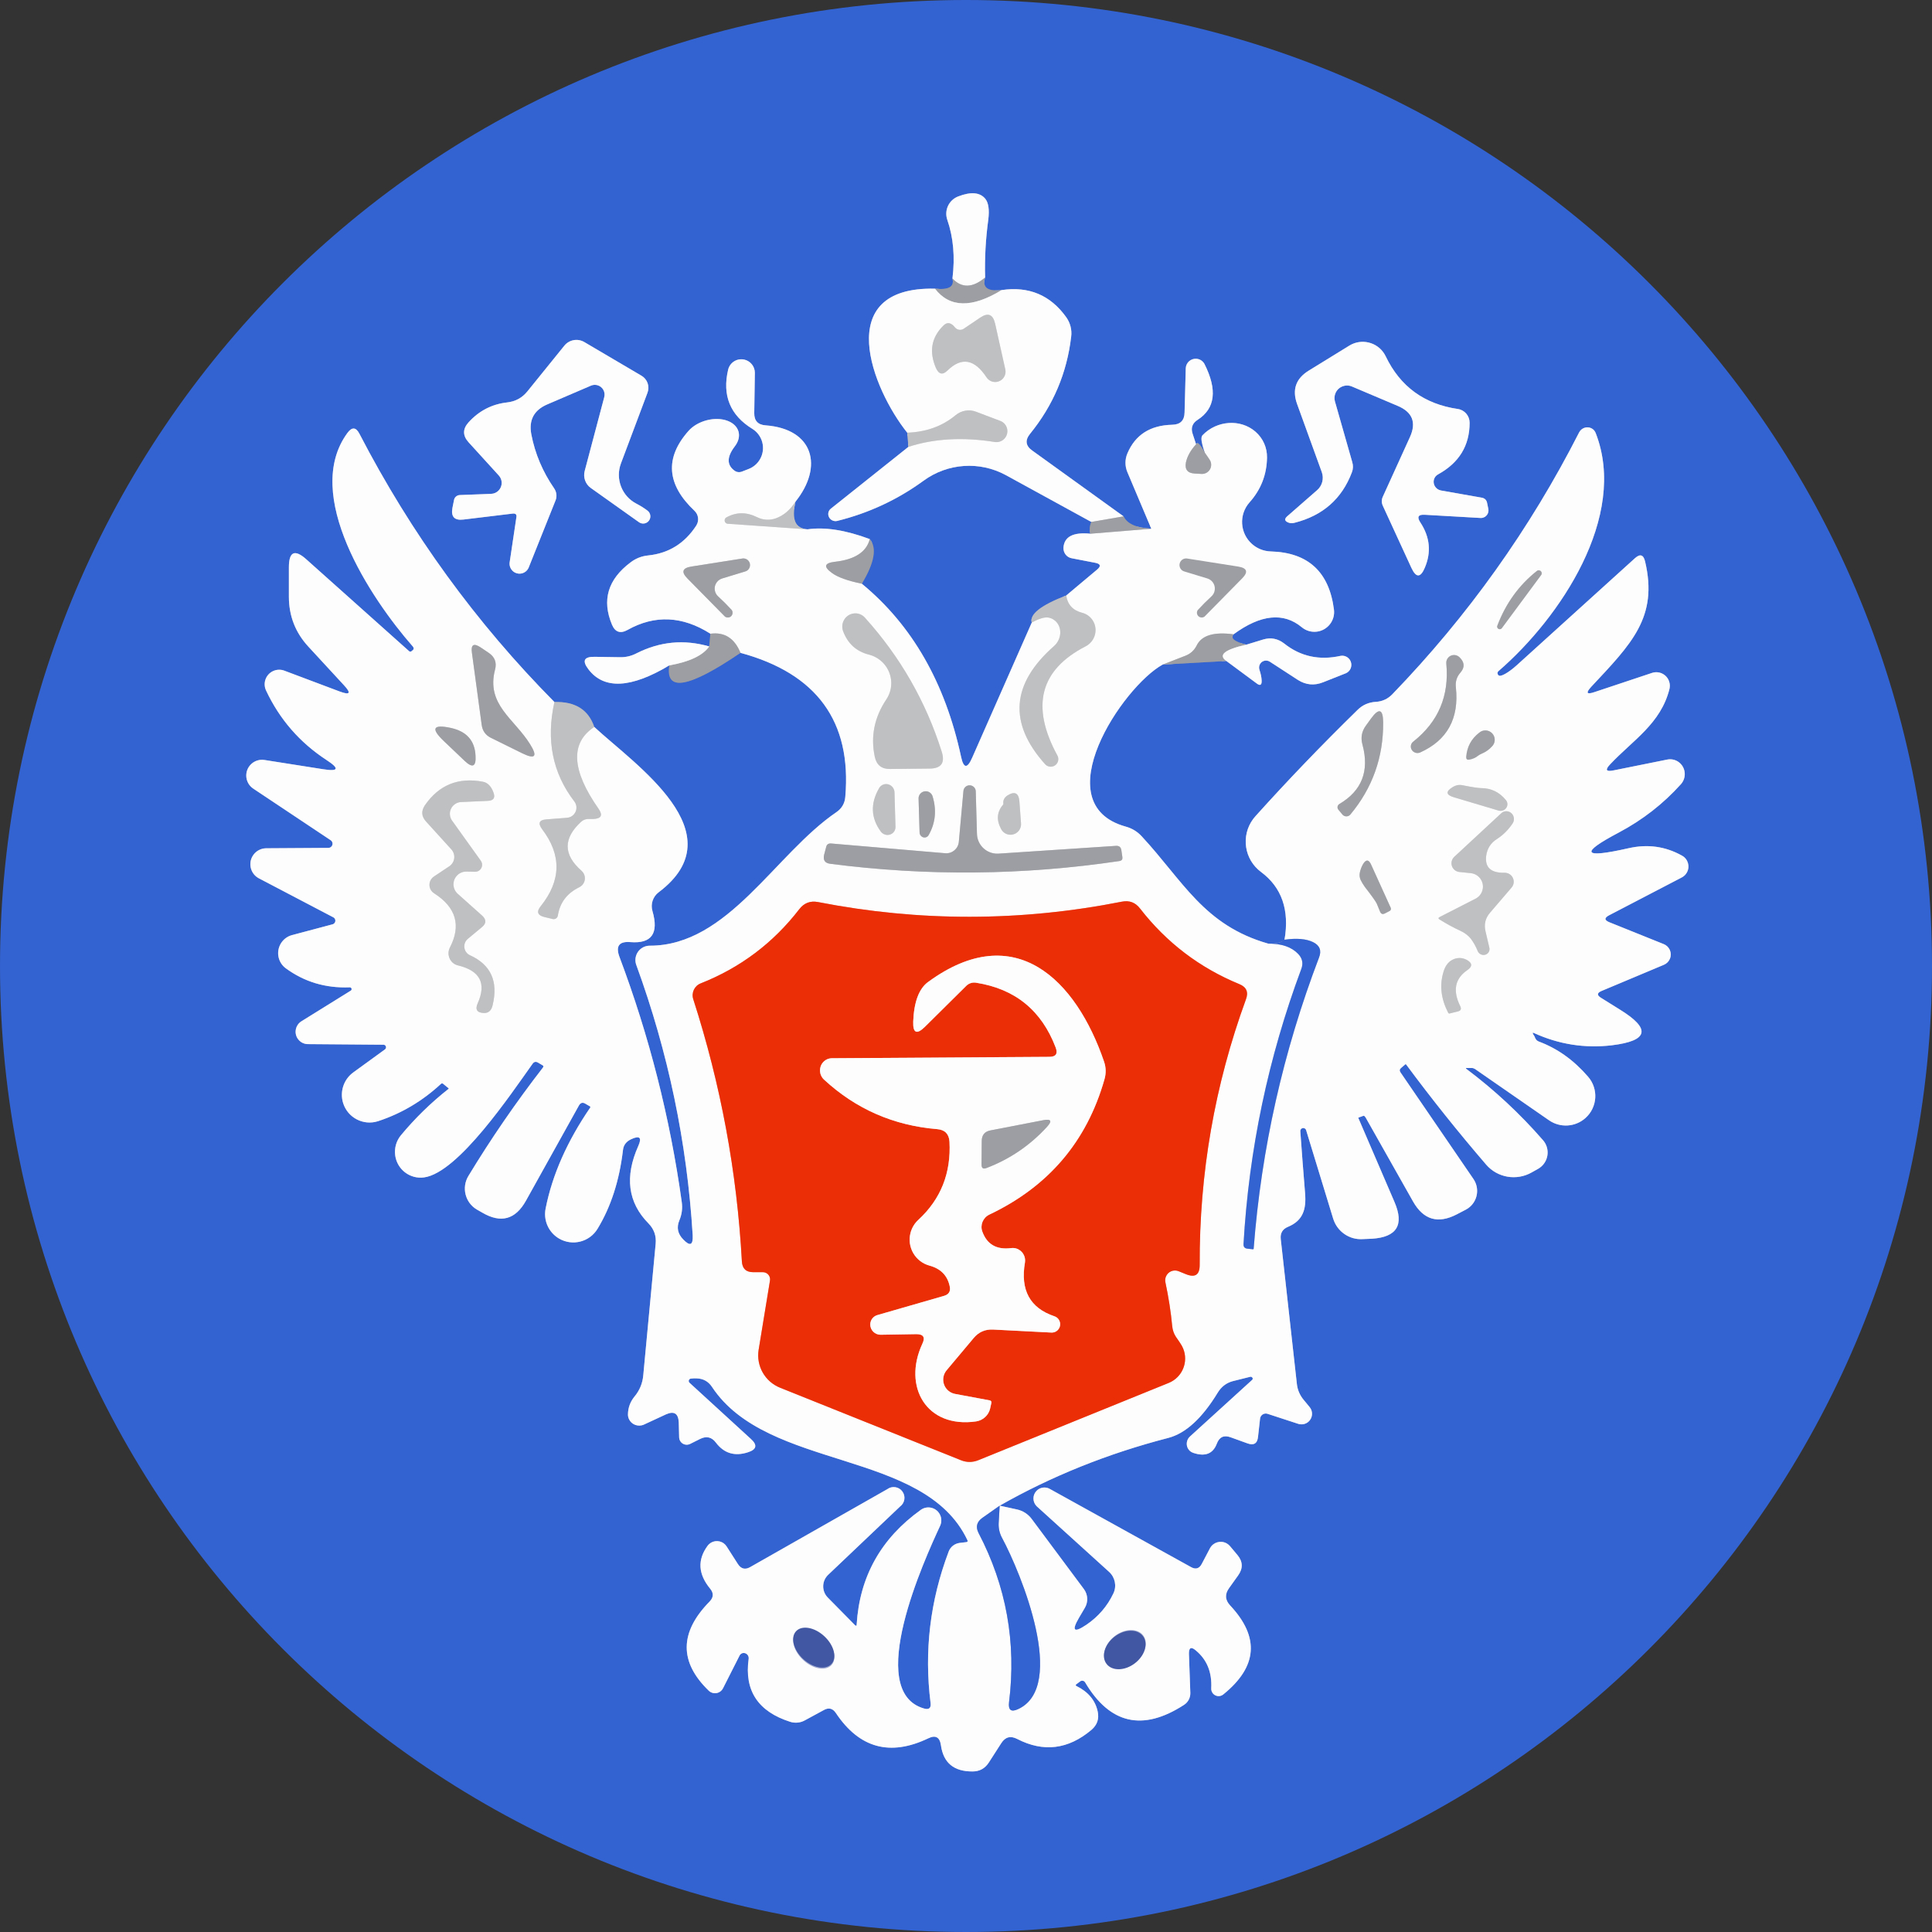 <?xml version="1.0" encoding="UTF-8"?> <!-- Generator: Adobe Illustrator 15.1.0, SVG Export Plug-In . SVG Version: 6.00 Build 0) --> <svg xmlns="http://www.w3.org/2000/svg" xmlns:xlink="http://www.w3.org/1999/xlink" id="Слой_1" x="0px" y="0px" width="581.88px" height="581.88px" viewBox="106.06 6.06 581.88 581.88" xml:space="preserve"><rect x="106.06" y="6.06" width="581.88" height="581.88" fill="#333333" stroke="none"/> <g> <path fill="none" stroke="#6F7BA4" stroke-width="2" d="M392.92,89.94 c0.64,2.48-1.12,3.5-5.28,3.06"></path> <path fill="none" stroke="#A0AAD1" stroke-width="2" d="M387.64,93 c-31.32-0.66-18.78,30.36-8.34,43.38"></path> <path fill="none" stroke="#818CB3" stroke-width="2" d="M379.3,136.38l0.36,4.26"></path> <path fill="none" stroke="#A0AAD1" stroke-width="2" d="M379.66,140.64l-23.34,18.6 c-0.928,0.711-1.079,2.034-0.335,2.954c0.524,0.649,1.38,0.948,2.195,0.766c9.52-2.36,18.2-6.4,26.04-12.12 c7.251-5.31,16.903-5.964,24.78-1.68l25.74,14.1"></path> <path fill="none" stroke="#6F7BA4" stroke-width="2" d="M434.74,163.26 c-0.521,1.2-0.62,2.38-0.3,3.54"></path> <path fill="none" stroke="#A0AAD1" stroke-width="2" d="M434.44,166.8 c-5.16-0.52-7.86,0.88-8.101,4.2c-0.064,1.557,0.985,2.914,2.46,3.18l7.141,1.38c1.6,0.32,1.779,1,0.54,2.04l-9.301,7.8"></path> <path fill="none" stroke="#818CB3" stroke-width="2" d="M427.18,185.4 c-7.64,2.96-11.1,5.68-10.38,8.16"></path> <path fill="none" stroke="#A0AAD1" stroke-width="2" d="M416.8,193.56l-17.94,40.68 c-1.48,3.4-2.6,3.3-3.36-0.3c-4.8-22.28-14.76-39.64-29.88-52.08"></path> <path fill="none" stroke="#6F7BA4" stroke-width="2" d="M365.62,181.86 c3.8-6.28,4.6-10.76,2.4-13.44"></path> <path fill="none" stroke="#A0AAD1" stroke-width="2" d="M368.02,168.42 c-7.28-2.72-13.54-3.7-18.78-2.94"></path> <path fill="none" stroke="#818CB3" stroke-width="2" d="M349.24,165.48 c-3.64-0.2-4.84-2.98-3.6-8.34"></path> <path fill="none" stroke="#A0AAD1" stroke-width="2" d="M345.64,157.14 c8.46-10.56,5.46-21.9-9-22.98c-2.32-0.16-3.46-1.4-3.42-3.72l0.18-12.12c-0.012-2.253-1.849-4.07-4.102-4.058 c-1.867,0.01-3.488,1.286-3.938,3.098c-1.84,7.8,0.6,13.76,7.32,17.88c3.172,1.99,4.13,6.174,2.14,9.346 c-0.773,1.233-1.923,2.185-3.28,2.713l-2.16,0.84c-0.678,0.225-1.408,0.137-1.98-0.24c-2.48-1.72-2.5-4.18-0.06-7.38 c2.468-3.169,1.281-6.7-2.65-7.887c-3.745-1.13-8.671,0.271-11.27,3.207c-7.2,8.12-6.6,16.14,1.8,24.06 c1.219,1.141,1.446,3.004,0.54,4.44c-3.48,5.36-8.3,8.36-14.46,9c-2,0.2-3.78,0.9-5.34,2.1c-6.84,5.12-8.7,11.38-5.58,18.78 c0.96,2.24,2.52,2.76,4.68,1.56c8.2-4.6,16.52-4.22,24.96,1.14"></path> <path fill="none" stroke="#6F7BA4" stroke-width="2" d="M320.02,196.92l-0.36,3.84"></path> <path fill="none" stroke="#A0AAD1" stroke-width="2" d="M319.66,200.76 c-7.56-2.2-14.88-1.5-21.96,2.1c-1.56,0.8-3.2,1.18-4.92,1.14l-7.56-0.12c-3.28-0.08-3.92,1.18-1.92,3.78 c4.68,6.12,12.8,5.72,24.36-1.2"></path> <path fill="none" stroke="#6F7BA4" stroke-width="2" d="M307.66,206.46 c-1.28,8.08,5.86,6.82,21.42-3.78"></path> <path fill="none" stroke="#A0AAD1" stroke-width="2" d="M329.08,202.68 c23,6.24,33.52,20.7,31.56,43.38c-0.16,1.96-1.06,3.5-2.7,4.62c-18.48,12.6-32.58,40.2-56.16,40.2 c-2.386-0.016-4.333,1.905-4.349,4.291c-0.003,0.522,0.088,1.04,0.269,1.529c9.6,26.28,15.26,53.399,16.98,81.359 c0.16,3.04-0.8,3.46-2.88,1.261c-1.64-1.681-2.02-3.58-1.14-5.7c0.76-1.8,1-3.66,0.72-5.58c-3.52-25.32-9.78-49.94-18.78-73.86 c-1.16-3.2-0.06-4.66,3.3-4.38c6.4,0.52,8.62-2.6,6.66-9.36c-0.614-2.084,0.126-4.33,1.86-5.64c23.7-17.82-7.08-38.4-19.38-49.8"></path> <path fill="none" stroke="#818CB3" stroke-width="2" d="M285.04,225c-1.76-5.2-5.76-7.7-12-7.5 "></path> <path fill="none" stroke="#A0AAD1" stroke-width="2" d="M273.04,217.5 c-23.6-23.84-43.18-50.78-58.74-80.82c-1.04-2-2.24-2.08-3.6-0.24c-13.68,18.6,6.84,49.68,19.68,64.32c0.36,0.4,0.36,0.78,0,1.14 h-0.06c-0.4,0.44-0.74,0.54-1.02,0.3l-30.96-27.66c-3.52-3.16-5.28-2.36-5.28,2.4v8.82c0,5.8,1.96,10.82,5.88,15.06l10.68,11.58 c2.28,2.44,1.86,3.08-1.26,1.92l-16.74-6.3c-2.278-0.814-4.785,0.373-5.599,2.65c-0.383,1.073-0.333,2.253,0.139,3.29 c4.08,8.72,10.16,15.72,18.24,21c4,2.6,3.64,3.52-1.08,2.76l-17.52-2.76c-2.577-0.462-5.04,1.251-5.502,3.828 c-0.337,1.877,0.484,3.773,2.083,4.812l23.22,15.48c0.596,0.358,0.79,1.132,0.431,1.729c-0.23,0.382-0.645,0.615-1.091,0.611 l-18.78,0.12c-2.65,0.056-4.753,2.25-4.697,4.901c0.036,1.71,0.98,3.271,2.477,4.099l22.44,11.76 c0.576,0.256,0.835,0.929,0.58,1.505c-0.15,0.338-0.456,0.583-0.819,0.655l-12.18,3.24c-3.001,0.832-4.76,3.94-3.928,6.941 c0.335,1.208,1.063,2.27,2.068,3.019c5.6,4.12,12.02,6.04,19.26,5.76c0.296-0.032,0.563,0.182,0.596,0.478 c0.025,0.226-0.093,0.441-0.295,0.543l-14.88,9.239c-1.724,1.118-2.215,3.422-1.098,5.146c0.666,1.027,1.794,1.661,3.018,1.694 l22.92,0.181c0.429,0.041,0.743,0.422,0.702,0.851c-0.02,0.207-0.121,0.397-0.282,0.529l-9.66,7.02 c-3.694,2.751-4.46,7.976-1.709,11.67c2.123,2.853,5.82,4.045,9.209,2.971c7.08-2.32,13.42-6.08,19.02-11.28 c0.175-0.141,0.425-0.141,0.6,0l1.68,1.38c0.04,0.08,0.02,0.141-0.06,0.18c-5.24,4.12-10.02,8.78-14.34,13.98 c-2.724,3.33-2.26,8.242,1.037,10.971c1.669,1.381,3.838,1.993,5.983,1.689c10.32-1.44,26.16-25.141,32.64-34.2 c0.44-0.64,1-0.76,1.68-0.36l1.32,0.78c0.32,0.16,0.36,0.4,0.12,0.72c-8.12,10.48-15.6,21.36-22.44,32.641 c-2.093,3.459-0.985,7.959,2.474,10.052c0.015,0.01,0.031,0.019,0.046,0.028l1.68,0.96c5.6,3.279,9.98,2.08,13.14-3.601L280.42,339 c0.48-0.84,1.12-1.02,1.92-0.54l1.44,0.84c0.089,0.073,0.115,0.198,0.06,0.3c-6.96,10.16-11.44,20.28-13.44,30.36 c-0.978,4.603,1.961,9.127,6.564,10.104c3.573,0.759,7.231-0.844,9.096-3.984c4-6.6,6.54-14.48,7.62-23.64 c0.16-1.521,1-2.62,2.52-3.301c2.52-1.159,3.22-0.479,2.1,2.04c-4.16,9.28-3.14,17.061,3.06,23.34c1.68,1.721,2.4,3.78,2.16,6.181 l-3.72,39.479c-0.2,2.44-1.08,4.601-2.64,6.48c-1.28,1.56-1.94,3.34-1.98,5.34c-0.045,1.856,1.449,3.387,3.335,3.417 c0.504,0.009,1.004-0.093,1.464-0.297l6.6-3.061c2.48-1.119,3.78-0.319,3.9,2.4l0.12,4.56c0.065,1.258,1.137,2.225,2.395,2.16 c0.315-0.017,0.624-0.098,0.905-0.239l3-1.5c1.92-0.96,3.52-0.58,4.8,1.14c2.44,3.2,5.64,4.16,9.6,2.88 c2.64-0.84,2.94-2.18,0.9-4.02l-18.48-16.921c-0.298-0.263-0.327-0.718-0.064-1.016c0.138-0.156,0.336-0.245,0.544-0.244 c0.56-0.08,1.14-0.1,1.74-0.06c1.96,0.08,3.48,0.939,4.56,2.58c16.8,25.38,63.9,18.6,76.92,46.14c0.16,0.36,0.04,0.561-0.36,0.6 c-0.68,0.08-1.36,0.16-2.04,0.24c-1.486,0.222-2.727,1.209-3.24,2.58c-5.6,14.8-7.42,30-5.46,45.601c0.2,1.56-0.46,2.119-1.98,1.68 c-18-5.16,0.18-44.94,4.86-55.021c0.903-1.955,0.05-4.272-1.905-5.176c-1.277-0.59-2.773-0.446-3.915,0.376 c-12,8.601-18.44,20.12-19.32,34.561c0,0.399-0.16,0.46-0.48,0.18l-8.22-8.34c-1.856-1.893-1.827-4.932,0.066-6.788 c0.018-0.018,0.036-0.035,0.054-0.052l21.66-20.58c1.441-1.061,1.75-3.089,0.69-4.53s-3.089-1.75-4.53-0.69l-41.28,23.46 c-1.52,0.881-2.76,0.58-3.72-0.899l-3.42-5.34c-1.051-1.609-3.208-2.061-4.817-1.01c-0.34,0.223-0.639,0.504-0.883,0.829 c-3.12,4.24-2.86,8.561,0.78,12.96c1.08,1.32,1.02,2.601-0.18,3.841c-9.12,9.279-9.2,18.239-0.24,26.88 c1.081,1.027,2.79,0.983,3.817-0.098c0.177-0.186,0.326-0.395,0.443-0.623l4.98-9.84c0.338-0.733,1.202-1.027,1.93-0.657 c0.571,0.291,0.907,0.92,0.831,1.558c-1.36,9.6,2.82,15.939,12.54,19.02c1.489,0.461,3.097,0.287,4.44-0.479l5.64-3.061 c1.48-0.84,2.7-0.54,3.66,0.9c7.04,10.56,16.3,13.1,27.78,7.62c2.2-1.08,3.48-0.4,3.84,2.04c0.72,5.32,3.9,7.96,9.54,7.92 c2.081,0,3.7-0.88,4.86-2.64l3.78-5.881c1.2-1.88,2.8-2.3,4.8-1.26c7.92,4.08,15.38,3.16,22.38-2.76 c1.72-1.48,2.34-3.32,1.86-5.521c-0.72-3.359-2.86-5.92-6.42-7.68c-0.24-0.16-0.261-0.32-0.061-0.479c0.4-0.32,0.801-0.62,1.2-0.9 c0.448-0.341,1.088-0.254,1.43,0.194c0.025,0.033,0.049,0.069,0.07,0.105c7.44,12.561,17.36,14.82,29.76,6.78 c1.229-0.779,1.957-2.146,1.92-3.6l-0.42-11.761c-0.04-1.92,0.66-2.26,2.101-1.02c3.319,2.76,4.859,6.54,4.62,11.34 c-0.098,1.223,0.814,2.292,2.036,2.39c0.59,0.047,1.175-0.144,1.623-0.529c10.28-8.32,10.96-17.24,2.04-26.761 c-1.56-1.68-1.659-3.439-0.3-5.279l2.7-3.78c1.521-2.12,1.44-4.18-0.24-6.18l-2.22-2.641c-1.306-1.543-3.615-1.734-5.158-0.429 c-0.341,0.289-0.626,0.638-0.842,1.029l-2.52,4.8c-0.761,1.399-1.841,1.7-3.24,0.899L422.14,454.44 c-1.614-0.845-3.608-0.22-4.453,1.396c-0.673,1.288-0.425,2.866,0.613,3.884l21.78,19.74c1.822,1.648,2.358,4.28,1.32,6.48 c-1.841,3.88-4.561,7.04-8.16,9.479c-3.76,2.521-4.5,1.82-2.221-2.1l1.801-3.061c1.019-1.754,0.9-3.945-0.301-5.58l-15.72-21.12 c-1.081-1.467-2.659-2.491-4.44-2.88l-5.219-1.14c15.6-8.88,32.52-15.68,50.76-20.4c5.239-1.359,10.22-5.92,14.939-13.68 c1.08-1.76,2.58-2.9,4.5-3.42l5.28-1.32c0.319-0.054,0.642,0.142,0.719,0.438c0.052,0.197-0.017,0.397-0.179,0.522l-18.72,17.04 c-1.188,1.104-1.283,2.953-0.211,4.131c0.334,0.367,0.758,0.639,1.23,0.789c3.561,1.2,5.92,0.28,7.08-2.76 c0.76-2.04,2.16-2.68,4.2-1.92l4.979,1.8c1.96,0.721,3.04,0.061,3.24-1.979l0.6-5.4c0.084-0.957,0.929-1.665,1.886-1.581 c0.134,0.012,0.267,0.039,0.395,0.081l9.18,3c1.663,0.564,3.47-0.326,4.034-1.989c0.363-1.072,0.13-2.257-0.613-3.11l-1.681-2.04 c-1.172-1.37-1.903-3.042-2.1-4.8l-4.86-43.681c-0.2-1.8,0.54-3.04,2.22-3.72c4.44-1.86,5.521-5.22,5.101-10.14 c-0.521-6.32-1-12.561-1.44-18.721c0.013-0.497,0.426-0.89,0.923-0.877c0.364,0.009,0.687,0.237,0.817,0.577l8.16,26.7 c1.188,3.877,4.86,6.433,8.88,6.18l2.82-0.12c7.479-0.479,9.74-4.159,6.779-11.04l-10.56-24.54c-0.236-0.474-0.378-0.877-0.314-0.9 c0.004-0.001,0.009-0.001,0.015,0.001l1.5-0.54c0.2-0.08,0.46,0.16,0.78,0.72l14.159,25.08c3.12,5.521,7.5,6.82,13.141,3.9 l2.76-1.44c3.109-1.633,4.307-5.478,2.674-8.588c-0.118-0.225-0.25-0.442-0.394-0.652l-21.96-32.1 c-0.36-0.521-0.28-0.98,0.239-1.38l1.261-1.08c0.076,0.001,0.141,0.023,0.18,0.06c7.68,10.36,15.72,20.42,24.12,30.181 c3.41,3.967,9.173,4.948,13.74,2.34l1.92-1.08c2.708-1.538,3.657-4.981,2.118-7.689c-0.192-0.34-0.42-0.658-0.679-0.95 c-6.92-7.96-14.62-15.12-23.1-21.48c-0.066-0.017-0.106-0.084-0.09-0.15c0.017-0.065,0.083-0.106,0.149-0.09h1.62 c0.32,0,0.64,0.101,0.96,0.3l22.26,15.421c4.018,2.813,9.555,1.836,12.368-2.182c2.35-3.355,2.099-7.883-0.607-10.959 c-4.28-4.96-9.221-8.479-14.82-10.56c-0.52-0.2-0.9-0.601-1.14-1.2c-0.04-0.2-0.141-0.4-0.301-0.6c-0.479-0.721-0.5-0.98-0.06-0.78 c7.521,3.439,15.36,4.68,23.521,3.72c11.079-1.36,11.859-4.96,2.34-10.8l-5.58-3.48c-1.32-0.8-1.26-1.5,0.18-2.1l18.72-7.86 c1.717-0.705,2.537-2.668,1.832-4.385c-0.351-0.852-1.034-1.522-1.892-1.855l-16.26-6.54c-1.641-0.64-1.681-1.36-0.12-2.16 l21.78-11.34c1.839-0.914,2.59-3.147,1.675-4.987c-0.34-0.685-0.884-1.248-1.556-1.613c-5-2.8-10.38-3.54-16.14-2.22 c-13.8,3.12-14.76,1.54-2.88-4.74c7.16-3.8,13.4-8.66,18.72-14.58c1.641-1.858,1.491-4.7-0.334-6.347 c-1.05-0.947-2.484-1.331-3.866-1.034l-16.08,3.24c-2.319,0.48-2.659-0.14-1.02-1.86c6.84-7.26,15.18-12.18,17.82-22.62 c0.553-2.185-0.771-4.404-2.955-4.957c-0.768-0.194-1.576-0.161-2.325,0.097l-17.28,5.76c-2.359,0.8-2.7,0.28-1.02-1.56 c12.12-12.96,20.22-20.94,16.26-37.74c-0.48-2.08-1.5-2.42-3.061-1.02L562.9,206.4c-2.479,2.248-4.919,3.625-5.447,3.075 c-0.005-0.004-0.009-0.01-0.013-0.015h-0.061c-0.439-0.52-0.399-0.98,0.12-1.38c18.42-15.96,38.94-46.44,29.16-71.58 c-0.517-1.403-2.086-2.099-3.504-1.552c-0.634,0.244-1.159,0.711-1.477,1.312c-14.8,29.08-33.56,55.38-56.279,78.9 c-1.36,1.4-3,2.16-4.92,2.28c-2.2,0.12-4.061,0.94-5.58,2.46c-10.801,10.56-21.04,21.22-30.721,31.98 c-4.218,4.674-3.849,11.883,0.826,16.101c0.273,0.247,0.559,0.48,0.854,0.699c6.239,4.64,8.6,11.44,7.08,20.4"></path> <path fill="none" stroke="#6F7BA4" stroke-width="2" d="M492.94,289.08 c-1,0.88-2.62,1.28-4.86,1.2"></path> <path fill="none" stroke="#A0AAD1" stroke-width="2" d="M488.08,290.28 c-19.44-5.52-25.68-18.9-38.16-32.34c-1.32-1.44-2.939-2.42-4.86-2.94c-24.479-6.84-0.96-42.06,11.16-48.78"></path> <path fill="none" stroke="#6F7BA4" stroke-width="2" d="M456.22,206.22l19.2-1.08"></path> <path fill="none" stroke="#A0AAD1" stroke-width="2" d="M475.42,205.14l9,6.66 c1.16,0.92,1.7,0.64,1.62-0.84c-0.04-0.92-0.26-1.98-0.66-3.18c-0.369-1.099,0.222-2.29,1.321-2.66 c0.626-0.21,1.314-0.114,1.858,0.26l8.4,5.46c2.4,1.52,4.92,1.76,7.56,0.72l6.961-2.76c1.378-0.651,1.967-2.296,1.315-3.674 c-0.525-1.112-1.723-1.742-2.936-1.545c-6.44,1.44-12.12,0.2-17.04-3.72c-1.92-1.48-4.021-1.88-6.301-1.2l-5.1,1.56"></path> <path fill="none" stroke="#6F7BA4" stroke-width="2" d="M481.42,200.22 c-3.56-0.88-4.84-1.92-3.84-3.12"></path> <path fill="none" stroke="#A0AAD1" stroke-width="2" d="M477.58,197.1 c8.2-6,15.06-6.7,20.58-2.1c2.536,2.081,6.279,1.711,8.359-0.825c1.036-1.262,1.506-2.895,1.301-4.515 c-1.44-11.36-7.78-17.2-19.021-17.52c-4.902-0.128-8.773-4.206-8.646-9.109c0.055-2.087,0.843-4.087,2.226-5.651 c3.44-3.84,5.2-8.34,5.28-13.5c0.099-5.963-4.873-10.639-11.104-10.443c-3.144,0.099-6.165,1.448-8.337,3.723 c-0.56,0.56-0.34,2.28,0.66,5.16"></path> <path fill="none" stroke="#6F7BA4" stroke-width="2" d="M468.88,142.32 c-1.359-2.52-2.22-3.34-2.58-2.46"></path> <path fill="none" stroke="#A0AAD1" stroke-width="2" d="M466.3,139.86l-1.02-3.06 c-0.641-1.84-0.141-3.28,1.5-4.32c5.279-3.4,5.96-9,2.04-16.8c-0.783-1.46-2.602-2.01-4.062-1.227 c-0.925,0.496-1.523,1.439-1.579,2.487l-0.359,13.32c-0.04,2.44-1.28,3.68-3.721,3.72c-6.64,0.16-11.14,3.04-13.5,8.64 c-0.767,1.802-0.767,3.838,0,5.64l7.2,17.04"></path> <path fill="none" stroke="#6F7BA4" stroke-width="2" d="M452.8,165.3 c-4.479-0.24-7.26-1.48-8.34-3.72"></path> <path fill="none" stroke="#A0AAD1" stroke-width="2" d="M444.46,161.58l-27.479-19.8 c-2.041-1.44-2.26-3.14-0.66-5.1c6.96-8.56,11.08-18.3,12.359-29.22c0.27-2.047-0.267-4.148-1.5-5.88 c-4.76-6.64-11.24-9.36-19.439-8.16"></path> <path fill="none" stroke="#6F7BA4" stroke-width="2" d="M407.74,93.42 c-4.24,0.48-5.9-0.78-4.98-3.78"></path> <path fill="none" stroke="#A0AAD1" stroke-width="2" d="M402.76,89.64 c-0.16-5.8,0.16-11.62,0.961-17.46c0.359-2.96,0.059-5.04-0.9-6.24c-1.6-1.96-4.32-2.2-8.16-0.72 c-2.813,1.068-4.272,4.173-3.3,7.021c1.84,5.32,2.36,11.22,1.56,17.7"></path> <path fill="none" stroke="#CDCED0" stroke-width="2" d="M402.76,89.64 c-3.76,3.16-7.04,3.26-9.84,0.3"></path> <path fill="none" stroke="#CDCED0" stroke-width="2" d="M407.74,93.42 c-8.96,5.48-15.66,5.34-20.1-0.42"></path> <path fill="none" stroke="#CDCED0" stroke-width="2" d="M444.46,161.58l-9.72,1.68"></path> <path fill="none" stroke="#DFDFE0" stroke-width="2" d="M379.66,140.64 c7.76-2.52,16.48-3,26.16-1.44c1.813,0.19,3.437-1.124,3.627-2.937c0.15-1.425-0.637-2.784-1.947-3.364l-7.44-2.82 c-2.071-0.81-4.436-0.419-6.18,1.02c-4,3.32-8.86,5.08-14.58,5.28"></path> <path fill="none" stroke="#CDCED0" stroke-width="2" d="M466.3,139.86 c-1.64,1.8-2.66,3.62-3.06,5.46c-0.4,2.12,0.479,3.24,2.64,3.36c0.72,0.04,1.44,0.08,2.16,0.12c1.524,0.025,2.78-1.189,2.806-2.714 c0.01-0.598-0.175-1.182-0.525-1.666l-1.44-2.1"></path> <path fill="none" stroke="#CDCED0" stroke-width="2" d="M477.58,197.1 c-5.92-0.8-9.62,0.32-11.1,3.36c-0.721,1.44-1.82,2.46-3.301,3.06l-6.96,2.7"></path> <path fill="none" stroke="#CDCED0" stroke-width="2" d="M488.08,290.28c4-0.04,7,1,9,3.12 c1.24,1.32,1.54,2.82,0.9,4.5c-9.961,26.76-15.761,54.38-17.4,82.859c-0.04,0.84,0.36,1.3,1.2,1.38l1.62,0.181 c0.159,0,0.239-0.061,0.239-0.181c2.32-30.12,8.88-59.34,19.681-87.66c0.84-2.12,0.239-3.68-1.801-4.68 c-2.079-1-4.939-1.24-8.579-0.72"></path> <path fill="none" stroke="#A0AAD1" stroke-width="2" d="M407.141,459.54l-5.281,3.72 c-1.639,1.2-2,2.7-1.08,4.5c8.361,16,11.421,33,9.181,51c-0.28,2.36,0.64,3.04,2.761,2.04c14.76-6.84,0.959-40.74-4.921-51.66 c-0.706-1.332-1.038-2.846-0.96-4.38L407.141,459.54"></path> <path fill="none" stroke="#DFDFE0" stroke-width="2" d="M273.04,217.5 c-2.56,11.44-0.56,21.42,6,29.94c1.031,1.339,0.781,3.26-0.558,4.292c-0.48,0.369-1.059,0.588-1.663,0.628l-6.18,0.48 c-2.2,0.16-2.64,1.14-1.32,2.94c5.92,7.76,5.78,15.5-0.42,23.22c-1.32,1.64-0.96,2.72,1.08,3.24l2.52,0.6 c0.672,0.181,1.363-0.218,1.543-0.89c0.006-0.023,0.012-0.046,0.017-0.07c0.6-3.92,2.74-6.78,6.42-8.58 c1.504-0.694,2.161-2.477,1.466-3.981c-0.176-0.381-0.43-0.722-0.746-0.999c-5.52-4.84-5.56-9.76-0.12-14.76 c0.56-0.52,1.24-0.8,2.04-0.84c0.52,0,1.04,0,1.56,0c2.48-0.08,3.02-1.12,1.62-3.12c-8.12-11.6-8.54-19.8-1.26-24.6"></path> <path fill="none" stroke="#CDCED0" stroke-width="2" d="M329.08,202.68 c-1.8-4.4-4.82-6.32-9.06-5.76"></path> <path fill="none" stroke="#DFDFE0" stroke-width="2" d="M345.64,157.14 c-1.6,2.52-3.58,4.2-5.94,5.04c-1.845,0.65-3.88,0.521-5.64-0.36c-3.24-1.6-6.34-1.56-9.3,0.12 c-0.469,0.312-0.598,0.944-0.286,1.414c0.161,0.243,0.418,0.405,0.707,0.446l24.06,1.68"></path> <path fill="none" stroke="#CDCED0" stroke-width="2" d="M368.02,168.42 c-1,3.88-4.5,6.16-10.5,6.84c-3.2,0.36-3.5,1.48-0.9,3.36c1.72,1.28,4.72,2.36,9,3.24"></path> <path fill="none" stroke="#DFDFE0" stroke-width="2" d="M416.8,193.56 c2.2-1.2,3.88-1.7,5.04-1.5c2.54,0.46,4.061,3.03,3.396,5.739c-0.269,1.093-0.873,2.094-1.716,2.841 c-12.92,11.36-13.799,23.24-2.64,35.64c0.876,0.905,2.319,0.929,3.224,0.053c0.727-0.702,0.903-1.798,0.437-2.693 c-8.12-14.88-5.28-25.86,8.52-32.94c2.666-1.398,3.72-4.686,2.354-7.343c-0.701-1.363-1.948-2.357-3.433-2.737 c-2.801-0.72-4.4-2.46-4.801-5.22"></path> <path fill="none" stroke="#CDCED0" stroke-width="2" d="M434.44,166.8l18.359-1.5"></path> <path fill="none" stroke="#CDCED0" stroke-width="2" d="M307.66,206.46 c6.08-1.08,10.08-2.98,12-5.7"></path> <path fill="none" stroke="#CDCED0" stroke-width="2" d="M481.42,200.22 c-6.56,1.48-8.56,3.12-6,4.92"></path> <path fill="none" stroke="#A0AAD1" stroke-width="2" d="M261.58,161.88l-2.04,13.68 c-0.154,1.649,1.058,3.112,2.707,3.267c1.257,0.118,2.454-0.564,2.993-1.707l8.16-20.4c0.452-1.16,0.294-2.482-0.42-3.54 c-3.48-5.04-5.78-10.48-6.9-16.32c-0.8-4.28,0.8-7.28,4.8-9l13.14-5.64c1.485-0.657,3.221,0.015,3.877,1.5 c0.275,0.624,0.326,1.323,0.143,1.979l-5.88,22.2c-0.51,1.922,0.206,3.951,1.8,5.1l14.52,10.32c0.961,0.712,2.317,0.511,3.03-0.45 c0.713-0.961,0.511-2.318-0.45-3.03c-1-0.76-2.12-1.46-3.36-2.1c-4.383-2.291-6.366-7.493-4.62-12.12l7.98-21.24 c0.754-1.928-0.01-4.119-1.8-5.16l-17.22-10.14c-1.992-1.171-4.541-0.712-6,1.08l-11.16,13.8c-1.56,1.92-3.58,3.02-6.06,3.3 c-4.6,0.52-8.48,2.52-11.64,6c-1.8,2-1.8,4,0,6l9.12,10.02c1.227,1.348,1.129,3.435-0.219,4.662 c-0.582,0.53-1.334,0.834-2.121,0.858l-9.42,0.36c-0.874,0.04-1.599,0.665-1.74,1.5l-0.48,2.4c-0.48,2.64,0.62,3.8,3.3,3.48 l14.88-1.8C261.38,160.66,261.74,161.04,261.58,161.88"></path> <path fill="none" stroke="#A0AAD1" stroke-width="2" d="M535.18,161.1l16.74,0.96 c1.256,0.088,2.346-0.858,2.435-2.114c0.014-0.196,0.002-0.393-0.034-0.586l-0.36-1.74c-0.16-0.96-0.72-1.52-1.68-1.68l-12.24-2.16 c-1.428-0.263-2.396-1.621-2.161-3.033c0.131-0.784,0.617-1.458,1.321-1.827c6.32-3.48,9.479-8.66,9.479-15.54 c-0.003-2.081-1.51-3.843-3.54-4.14c-10.119-1.48-17.359-6.76-21.72-15.84c-1.817-3.833-6.397-5.466-10.23-3.648 c-0.257,0.122-0.507,0.258-0.749,0.408l-12.181,7.5c-3.92,2.4-5.1,5.76-3.54,10.08l7.44,20.52c0.689,1.926,0.143,4.068-1.38,5.4 l-9.061,7.92c-0.88,0.8-0.76,1.42,0.36,1.86c0.56,0.24,1.2,0.26,1.92,0.06c8.48-2.16,14.22-7.22,17.22-15.18 c0.389-0.972,0.432-2.052,0.12-3.06l-5.22-18.3c-0.56-2.011,0.618-4.095,2.629-4.654c0.817-0.228,1.688-0.173,2.471,0.154 l13.74,5.82c4.521,1.88,5.76,5.04,3.72,9.48l-8.16,17.94c-0.382,0.838-0.382,1.801,0,2.64l8.641,18.78c1.399,3,2.74,2.98,4.02-0.06 c2-4.68,1.561-9.22-1.319-13.62C532.74,161.76,533.18,160.98,535.18,161.1"></path> <path fill="none" stroke="#DFDFE0" stroke-width="2" d="M393.7,104.7 c-1.2-1.52-2.36-1.72-3.48-0.6c-3.64,3.56-4.4,7.82-2.28,12.78c0.88,1.96,2.06,2.2,3.54,0.72c4.2-4.08,8.1-3.38,11.7,2.1 c0.942,1.443,2.875,1.849,4.318,0.907c1.113-0.727,1.644-2.078,1.322-3.367l-3.061-13.74c-0.64-2.76-2.119-3.36-4.439-1.8 l-4.98,3.36C395.499,105.639,394.355,105.483,393.7,104.7"></path> <path fill="none" stroke="#CDCED0" stroke-width="2" d="M323.5,180.3l6.9-2.1 c1.077-0.249,1.749-1.323,1.5-2.4c-0.249-1.077-1.323-1.749-2.4-1.5l-15.24,2.4c-2.68,0.44-3.08,1.62-1.2,3.54l11.34,11.52 c0.638,0.475,1.541,0.342,2.015-0.295c0.37-0.498,0.38-1.176,0.025-1.685c-1.32-1.44-2.7-2.82-4.14-4.14 c-1.278-1.204-1.338-3.217-0.134-4.495C322.532,180.755,322.991,180.465,323.5,180.3"></path> <path fill="none" stroke="#CDCED0" stroke-width="2" d="M570.28,179.16 c0.239-0.436,0.08-0.983-0.356-1.222c-0.283-0.156-0.628-0.147-0.903,0.022c-5.44,4.28-9.44,9.8-12,16.56 c-0.147,0.405,0.062,0.853,0.467,1c0.302,0.109,0.641,0.022,0.853-0.22L570.28,179.16"></path> <path fill="none" stroke="#DFDFE0" stroke-width="2" d="M367.78,203.22 c4.752,1.208,7.641,6.017,6.452,10.741c-0.248,0.984-0.664,1.917-1.231,2.759c-3.6,5.4-4.76,11.14-3.48,17.22 c0.52,2.52,2.06,3.76,4.62,3.72l11.82-0.12c3.56,0,4.8-1.7,3.72-5.1c-4.76-15.08-12.46-28.52-23.1-40.32 c-1.42-1.634-3.886-1.782-5.508-0.331c-1.215,1.087-1.65,2.817-1.092,4.351C361.38,199.9,363.98,202.26,367.78,203.22"></path> <path fill="none" stroke="#CDCED0" stroke-width="2" d="M265.72,230.22 c-4.8-7.74-13.32-11.94-10.56-22.5c0.56-2.12-0.08-3.8-1.92-5.04l-2.4-1.62c-2.12-1.4-3-0.86-2.64,1.62l2.94,21.72 c0.24,1.76,1.14,3.04,2.7,3.84l9.48,4.68C267.24,234.84,268.04,233.94,265.72,230.22"></path> <path fill="none" stroke="#CDCED0" stroke-width="2" d="M545.92,208.62 c1.36-1.56,1.26-3.1-0.3-4.62c-0.926-0.902-2.407-0.882-3.31,0.043c-0.484,0.498-0.723,1.186-0.65,1.876 c0.92,9.68-2.38,17.5-9.9,23.46c-0.872,0.627-1.047,1.83-0.391,2.688c0.565,0.739,1.582,0.995,2.431,0.612 c8.16-3.68,11.74-10.22,10.74-19.62C544.34,211.38,544.8,209.9,545.92,208.62"></path> <path fill="none" stroke="#CDCED0" stroke-width="2" d="M512.74,251.4 c6.68-8,9.979-17.26,9.899-27.78c-0.04-4.04-1.26-4.42-3.659-1.14l-1.561,2.16c-1.24,1.72-1.58,3.6-1.02,5.64 c2.159,7.96-0.16,13.94-6.96,17.94c-0.538,0.328-0.707,1.03-0.379,1.567c0.023,0.039,0.05,0.077,0.078,0.113 c0.4,0.48,0.801,0.96,1.2,1.44c0.534,0.677,1.515,0.792,2.191,0.259C512.606,251.539,512.677,251.473,512.74,251.4"></path> <path fill="none" stroke="#CDCED0" stroke-width="2" d="M239.74,229.26l6.24,5.94 c2.4,2.28,3.5,1.78,3.3-1.5c-0.2-4.56-2.68-7.36-7.44-8.4C236.44,224.14,235.74,225.46,239.74,229.26"></path> <path fill="none" stroke="#CDCED0" stroke-width="2" d="M552.34,233.04 c1.2-0.52,2.2-1.22,3-2.1c1.144-1.06,1.211-2.847,0.15-3.99c-1.061-1.144-2.847-1.21-3.99-0.15c-2.32,1.8-3.6,4.2-3.84,7.2 c-0.04,0.68,0.26,0.96,0.899,0.84c1-0.16,1.9-0.56,2.7-1.2C551.58,233.4,551.94,233.2,552.34,233.04"></path> <path fill="none" stroke="#DFDFE0" stroke-width="2" d="M243.94,275.28 c-1.591-1.402-1.745-3.828-0.343-5.419c0.752-0.854,1.845-1.331,2.983-1.3l2.52,0.06c1.159,0.033,2.126-0.879,2.16-2.039 c0.014-0.475-0.134-0.941-0.42-1.322l-8.64-12.06c-1.13-1.596-0.751-3.805,0.844-4.935c0.545-0.386,1.188-0.61,1.855-0.646 l8.1-0.36c1.72-0.08,2.28-0.92,1.68-2.52c-0.68-1.88-1.74-2.96-3.18-3.24c-7.4-1.4-13.22,0.96-17.46,7.08 c-1.16,1.72-1.06,3.34,0.3,4.86l7.68,8.46c1.248,1.374,1.146,3.499-0.227,4.747c-0.117,0.106-0.242,0.205-0.373,0.293l-4.68,3.12 c-1.381,0.916-1.759,2.777-0.844,4.158c0.235,0.355,0.543,0.656,0.903,0.882c6.64,4.24,8.22,9.7,4.74,16.38 c-0.926,1.871-0.186,4.131,1.652,5.049c0.257,0.128,0.528,0.226,0.808,0.291c6.64,1.6,8.62,5.4,5.94,11.4 c-0.84,1.88-0.22,2.86,1.86,2.94c1.4,0.04,2.28-0.76,2.64-2.4c1.72-7.16-0.56-12.16-6.84-15c-1.475-0.68-2.118-2.427-1.438-3.901 c0.181-0.393,0.447-0.741,0.778-1.019l4.26-3.54c1.36-1.12,1.38-2.28,0.06-3.48L243.94,275.28"></path> <path fill="none" stroke="#DFDFE0" stroke-width="2" d="M375.76,255.06l-0.3-10.44 c-0.079-1.382-1.249-2.462-2.614-2.412c-0.835,0.031-1.59,0.487-2.006,1.212c-2.68,4.64-2.5,9.02,0.54,13.14 c0.83,1.067,2.368,1.287,3.436,0.49C375.442,256.583,375.794,255.841,375.76,255.06"></path> <path fill="none" stroke="#DFDFE0" stroke-width="2" d="M546.64,242.58 c-1.08-0.24-2.1-0.06-3.06,0.54c-2.16,1.32-2.04,2.34,0.36,3.06l13.5,4.02c1.077,0.303,2.214-0.305,2.537-1.357 c0.194-0.634,0.053-1.318-0.378-1.823c-1.96-2.4-4.46-3.6-7.5-3.6C551.3,243.42,549.48,243.14,546.64,242.58"></path> <path fill="none" stroke="#CDCED0" stroke-width="2" d="M382.72,246.72l0.3,10.08 c0.021,0.82,0.69,1.491,1.495,1.498c0.539,0.005,1.026-0.294,1.265-0.778c2-3.56,2.4-7.38,1.2-11.46 c-0.259-1.165-1.413-1.898-2.578-1.64C383.344,244.656,382.624,245.64,382.72,246.72"></path> <path fill="none" stroke="#CDCED0" stroke-width="2" d="M390.76,263.04l-34.44-2.94 c-0.8-0.04-1.28,0.32-1.44,1.08l-0.6,2.28c-0.4,1.64,0.22,2.56,1.86,2.76c29.08,3.76,58.12,3.48,87.12-0.84 c0.641-0.12,0.92-0.5,0.84-1.14l-0.3-2.04c-0.12-1-0.68-1.46-1.68-1.38l-35.341,2.34c-3.373,0.2-6.271-2.373-6.471-5.747 c-0.004-0.064-0.007-0.129-0.009-0.193l-0.36-12.72c0.033-1.027-0.772-1.887-1.8-1.92s-1.887,0.772-1.92,1.8l0,0l-1.38,15.24 C394.649,261.687,392.828,263.213,390.76,263.04"></path> <path fill="none" stroke="#DFDFE0" stroke-width="2" d="M408.279,248.28 c-1.959,2.2-2.199,4.68-0.719,7.44c0.787,1.569,2.699,2.203,4.268,1.415c1.197-0.601,1.889-1.886,1.732-3.215l-0.48-6.48 c-0.2-2.56-1.4-3.16-3.6-1.8C408.48,246.32,408.08,247.2,408.279,248.28"></path> <path fill="none" stroke="#DFDFE0" stroke-width="2" d="M549.04,288.78 c0.84,1.12,1.54,2.38,2.1,3.78c0.418,0.924,1.511,1.361,2.442,0.976c0.813-0.336,1.249-1.201,1.038-2.056l-1.141-4.86 c-0.52-2.12-0.079-4,1.32-5.64l6.48-7.56c0.994-1.111,0.9-2.817-0.21-3.813c-0.519-0.464-1.195-0.71-1.891-0.688 c-4.08,0.08-5.92-1.6-5.52-5.04c0.28-2.24,1.38-3.96,3.3-5.16c1.84-1.2,3.4-2.76,4.68-4.68c0.704-1.069,0.428-2.524-0.617-3.25 c-0.895-0.622-2.089-0.518-2.862,0.25l-14.101,13.08c-1.069,0.991-1.133,2.661-0.142,3.73c0.431,0.464,1.013,0.759,1.642,0.83 l3.54,0.36c2.237,0.268,3.834,2.298,3.566,4.536c-0.161,1.346-0.98,2.524-2.187,3.145l-10.8,5.52c-0.479,0.24-0.479,0.5,0,0.78 c2.12,1.32,4.181,2.44,6.181,3.36C547.18,286.98,548.24,287.78,549.04,288.78"></path> <path fill="none" stroke="#CDCED0" stroke-width="2" d="M520.72,278.22l0.96,2.34 c0.28,0.76,0.78,0.96,1.5,0.6c0.48-0.24,0.94-0.48,1.38-0.72c0.363-0.162,0.526-0.588,0.364-0.951 c-0.001-0.003-0.002-0.006-0.004-0.009l-5.939-13.08c-0.681-1.48-1.46-1.54-2.341-0.18c-0.479,0.8-0.819,1.68-1.02,2.64 c-0.16,0.76-0.08,1.5,0.24,2.22c0.359,0.72,0.779,1.42,1.26,2.1C519.025,275.609,520.463,277.622,520.72,278.22"></path> <path fill="none" stroke="#EBA493" stroke-width="2" d="M459.1,405.42 c-0.399-4.24-1.08-8.62-2.04-13.14c-0.347-1.587,0.657-3.153,2.244-3.501c0.573-0.126,1.171-0.076,1.716,0.141l2.221,0.9 c2.76,1.12,4.14,0.199,4.14-2.761c-0.12-27.56,4.521-54.22,13.92-79.979c0.84-2.2,0.18-3.74-1.979-4.62 c-11.96-4.92-21.92-12.5-29.88-22.74c-1.4-1.84-3.221-2.54-5.46-2.1c-30.521,6.04-61.041,6.08-91.561,0.12 c-2.32-0.44-4.2,0.28-5.64,2.16c-7.84,10.16-17.72,17.6-29.64,22.32c-1.923,0.731-2.929,2.848-2.28,4.8 c8.28,25.681,13.16,52,14.64,78.961c0.12,2.159,1.26,3.239,3.42,3.239h2.88c1.193-0.017,2.173,0.937,2.19,2.13 c0.001,0.131-0.008,0.262-0.03,0.391l-3.42,20.88c-0.77,4.848,1.921,9.581,6.48,11.399l54.48,21.841c1.72,0.68,3.44,0.68,5.16,0 l57.359-23.28c4.062-1.624,6.038-6.233,4.414-10.295c-0.215-0.536-0.487-1.048-0.813-1.525c-0.32-0.52-0.78-1.2-1.38-2.04 C459.6,407.76,459.22,406.66,459.1,405.42"></path> <path fill="none" stroke="#DFDFE0" stroke-width="2" d="M540.76,298.92 c-1.16,3.96-0.68,8,1.44,12.12c0.12,0.24,0.3,0.32,0.54,0.24l2.399-0.601c0.881-0.199,1.12-0.72,0.721-1.56 c-2.32-4.68-1.62-8.3,2.1-10.86c1.64-1.12,1.58-2.16-0.18-3.12c-1.16-0.6-2.36-0.7-3.601-0.3 C542.5,295.4,541.36,296.76,540.76,298.92"></path> <path fill="none" stroke="#A0AAD1" stroke-width="2" d="M356.487,507.553 c1.756-1.896,0.795-5.643-2.147-8.366c-2.942-2.725-6.75-3.396-8.506-1.499c0,0,0,0,0,0c-1.756,1.896-0.795,5.642,2.147,8.366 S354.73,509.449,356.487,507.553L356.487,507.553"></path> <path fill="none" stroke="#A0AAD1" stroke-width="2" d="M450.347,498.59 c-1.698-2.205-5.522-2.107-8.542,0.217c-3.019,2.325-4.09,5.998-2.392,8.203l0,0c1.699,2.205,5.522,2.108,8.542-0.217 S452.045,500.795,450.347,498.59L450.347,498.59"></path> <path fill="none" stroke="#EBA493" stroke-width="2" d="M383.86,410.76 c-6,12.9,1.2,25.561,16.2,23.4c2.071-0.326,3.731-1.844,4.2-3.84l0.36-1.62c0.12-0.521-0.08-0.82-0.601-0.9l-10.319-1.92 c-2.377-0.451-3.938-2.743-3.486-5.12c0.142-0.745,0.475-1.441,0.966-2.02l8.16-9.721c1.52-1.8,3.46-2.64,5.82-2.52l17.46,0.9 c1.386,0.123,2.61-0.901,2.733-2.287c0.105-1.187-0.635-2.285-1.773-2.633c-7.32-2.48-10.26-7.881-8.82-16.2 c0.311-2.064-1.083-3.992-3.114-4.307c-0.339-0.053-0.685-0.058-1.025-0.014c-4.399,0.56-7.3-1.1-8.7-4.979 c-0.722-1.969,0.186-4.173,2.1-5.101c17.801-8.439,29.36-22.02,34.681-40.74c0.52-1.8,0.479-3.58-0.12-5.34 c-8.4-24.6-26.82-43.14-52.98-24c-2.76,2-4.26,5.98-4.5,11.94c-0.12,3.479,1.06,4,3.54,1.56l12.48-12.359 c0.788-0.756,1.881-1.09,2.94-0.9c11.719,1.84,19.7,8.34,23.94,19.5c0.72,1.88,0.08,2.82-1.92,2.82l-65.4,0.42 c-2.027-0.017-3.664,1.631-3.656,3.68c0.004,1.037,0.438,2.031,1.196,2.74c9.6,8.88,20.98,13.859,34.14,14.939 c2.28,0.2,3.5,1.44,3.66,3.721c0.52,9.479-2.6,17.34-9.36,23.58c-3.302,3.018-3.532,8.142-0.513,11.443 c1.041,1.138,2.384,1.955,3.873,2.356c3.36,0.92,5.38,2.979,6.06,6.18c0.36,1.521-0.22,2.5-1.74,2.94l-19.98,5.76 c-1.613,0.432-2.543,2.088-2.079,3.699c0.381,1.322,1.603,2.241,2.979,2.24l10.8-0.18C384.18,407.88,384.78,408.84,383.86,410.76"></path> <path fill="none" stroke="#CDCED0" stroke-width="2" d="M420.279,343.44l-15.84,3.06 c-1.799,0.32-2.699,1.4-2.699,3.24l-0.061,7.08c0,1.08,0.5,1.42,1.5,1.02c7.041-2.68,13.12-6.82,18.24-12.42 C423.02,343.66,422.64,343,420.279,343.44"></path> </g> <path fill="#3363D1" d="M687.94,297c0,160.682-130.259,290.94-290.94,290.94S106.06,457.682,106.06,297S236.318,6.06,397,6.06 S687.94,136.318,687.94,297z M392.92,89.94c0.64,2.48-1.12,3.5-5.28,3.06c-31.32-0.66-18.78,30.36-8.34,43.38l0.36,4.26l-23.34,18.6 c-0.928,0.711-1.079,2.034-0.335,2.954c0.524,0.649,1.38,0.948,2.195,0.766c9.52-2.36,18.2-6.4,26.04-12.12 c7.251-5.31,16.903-5.964,24.78-1.68l25.74,14.1c-0.521,1.2-0.62,2.38-0.3,3.54c-5.16-0.52-7.86,0.88-8.101,4.2 c-0.064,1.557,0.985,2.914,2.46,3.18l7.141,1.38c1.6,0.32,1.779,1,0.54,2.04l-9.301,7.8c-7.64,2.96-11.1,5.68-10.38,8.16 l-17.94,40.68c-1.48,3.4-2.6,3.3-3.36-0.3c-4.8-22.28-14.76-39.64-29.88-52.08c3.8-6.28,4.6-10.76,2.4-13.44 c-7.28-2.72-13.54-3.7-18.78-2.94c-3.64-0.2-4.84-2.98-3.6-8.34c8.46-10.56,5.46-21.9-9-22.98c-2.32-0.16-3.46-1.4-3.42-3.72 l0.18-12.12c-0.012-2.253-1.849-4.07-4.102-4.058c-1.867,0.01-3.488,1.286-3.938,3.098c-1.84,7.8,0.6,13.76,7.32,17.88 c3.172,1.99,4.13,6.174,2.14,9.346c-0.773,1.233-1.923,2.185-3.28,2.713l-2.16,0.84c-0.678,0.225-1.408,0.137-1.98-0.24 c-2.48-1.72-2.5-4.18-0.06-7.38c2.468-3.169,1.281-6.7-2.65-7.887c-3.745-1.13-8.671,0.271-11.27,3.207 c-7.2,8.12-6.6,16.14,1.8,24.06c1.219,1.141,1.446,3.004,0.54,4.44c-3.48,5.36-8.3,8.36-14.46,9c-2,0.2-3.78,0.9-5.34,2.1 c-6.84,5.12-8.7,11.38-5.58,18.78c0.96,2.24,2.52,2.76,4.68,1.56c8.2-4.6,16.52-4.22,24.96,1.14l-0.36,3.84 c-7.56-2.2-14.88-1.5-21.96,2.1c-1.56,0.8-3.2,1.18-4.92,1.14l-7.56-0.12c-3.28-0.08-3.92,1.18-1.92,3.78 c4.68,6.12,12.8,5.72,24.36-1.2c-1.28,8.08,5.86,6.82,21.42-3.78c23,6.24,33.52,20.7,31.56,43.38c-0.16,1.96-1.06,3.5-2.7,4.62 c-18.48,12.6-32.58,40.2-56.16,40.2c-2.386-0.016-4.333,1.905-4.349,4.291c-0.003,0.522,0.088,1.04,0.269,1.529 c9.6,26.28,15.26,53.399,16.98,81.359c0.16,3.04-0.8,3.46-2.88,1.261c-1.64-1.681-2.02-3.58-1.14-5.7c0.76-1.8,1-3.66,0.72-5.58 c-3.52-25.32-9.78-49.94-18.78-73.86c-1.16-3.2-0.06-4.66,3.3-4.38c6.4,0.52,8.62-2.6,6.66-9.36c-0.614-2.084,0.126-4.33,1.86-5.64 c23.7-17.82-7.08-38.4-19.38-49.8c-1.76-5.2-5.76-7.7-12-7.5c-23.6-23.84-43.18-50.78-58.74-80.82c-1.04-2-2.24-2.08-3.6-0.24 c-13.68,18.6,6.84,49.68,19.68,64.32c0.36,0.4,0.36,0.78,0,1.14h-0.06c-0.4,0.44-0.74,0.54-1.02,0.3l-30.96-27.66 c-3.52-3.16-5.28-2.36-5.28,2.4v8.82c0,5.8,1.96,10.82,5.88,15.06l10.68,11.58c2.28,2.44,1.86,3.08-1.26,1.92l-16.74-6.3 c-2.278-0.814-4.785,0.373-5.599,2.65c-0.383,1.073-0.333,2.253,0.139,3.29c4.08,8.72,10.16,15.72,18.24,21 c4,2.6,3.64,3.52-1.08,2.76l-17.52-2.76c-2.577-0.462-5.04,1.251-5.502,3.828c-0.337,1.877,0.484,3.773,2.083,4.812l23.22,15.48 c0.596,0.358,0.79,1.132,0.431,1.729c-0.23,0.382-0.645,0.615-1.091,0.611l-18.78,0.12c-2.65,0.056-4.753,2.25-4.697,4.901 c0.036,1.71,0.98,3.271,2.477,4.099l22.44,11.76c0.576,0.256,0.835,0.929,0.58,1.505c-0.15,0.338-0.456,0.583-0.819,0.655 l-12.18,3.24c-3.001,0.832-4.76,3.94-3.928,6.941c0.335,1.208,1.063,2.27,2.068,3.019c5.6,4.12,12.02,6.04,19.26,5.76 c0.296-0.032,0.563,0.182,0.596,0.478c0.025,0.226-0.093,0.441-0.295,0.543l-14.88,9.239c-1.724,1.118-2.215,3.422-1.098,5.146 c0.666,1.027,1.794,1.661,3.018,1.694l22.92,0.181c0.429,0.041,0.743,0.422,0.702,0.851c-0.02,0.207-0.121,0.397-0.282,0.529 l-9.66,7.02c-3.694,2.751-4.46,7.976-1.709,11.67c2.123,2.853,5.82,4.045,9.209,2.971c7.08-2.32,13.42-6.08,19.02-11.28 c0.175-0.141,0.425-0.141,0.6,0l1.68,1.38c0.04,0.08,0.02,0.141-0.06,0.18c-5.24,4.12-10.02,8.78-14.34,13.98 c-2.724,3.33-2.26,8.242,1.037,10.971c1.669,1.381,3.838,1.993,5.983,1.689c10.32-1.44,26.16-25.141,32.64-34.2 c0.44-0.64,1-0.76,1.68-0.36l1.32,0.78c0.32,0.16,0.36,0.4,0.12,0.72c-8.12,10.48-15.6,21.36-22.44,32.641 c-2.093,3.459-0.985,7.959,2.474,10.052c0.015,0.01,0.031,0.019,0.046,0.028l1.68,0.96c5.6,3.279,9.98,2.08,13.14-3.601L280.42,339 c0.48-0.84,1.12-1.02,1.92-0.54l1.44,0.84c0.089,0.073,0.115,0.198,0.06,0.3c-6.96,10.16-11.44,20.28-13.44,30.36 c-0.978,4.603,1.961,9.127,6.564,10.104c3.573,0.759,7.231-0.844,9.096-3.984c4-6.6,6.54-14.48,7.62-23.64 c0.16-1.521,1-2.62,2.52-3.301c2.52-1.159,3.22-0.479,2.1,2.04c-4.16,9.28-3.14,17.061,3.06,23.34c1.68,1.721,2.4,3.78,2.16,6.181 l-3.72,39.479c-0.2,2.44-1.08,4.601-2.64,6.48c-1.28,1.56-1.94,3.34-1.98,5.34c-0.045,1.856,1.449,3.387,3.335,3.417 c0.504,0.009,1.004-0.093,1.464-0.297l6.6-3.061c2.48-1.119,3.78-0.319,3.9,2.4l0.12,4.56c0.065,1.258,1.137,2.225,2.395,2.16 c0.315-0.017,0.624-0.098,0.905-0.239l3-1.5c1.92-0.96,3.52-0.58,4.8,1.14c2.44,3.2,5.64,4.16,9.6,2.88 c2.64-0.84,2.94-2.18,0.9-4.02l-18.48-16.921c-0.298-0.263-0.327-0.718-0.064-1.016c0.138-0.156,0.336-0.245,0.544-0.244 c0.56-0.08,1.14-0.1,1.74-0.06c1.96,0.08,3.48,0.939,4.56,2.58c16.8,25.38,63.9,18.6,76.92,46.14c0.16,0.36,0.04,0.561-0.36,0.6 c-0.68,0.08-1.36,0.16-2.04,0.24c-1.486,0.222-2.727,1.209-3.24,2.58c-5.6,14.8-7.42,30-5.46,45.601c0.2,1.56-0.46,2.119-1.98,1.68 c-18-5.16,0.18-44.94,4.86-55.021c0.903-1.955,0.05-4.272-1.905-5.176c-1.277-0.59-2.773-0.446-3.915,0.376 c-12,8.601-18.44,20.12-19.32,34.561c0,0.399-0.16,0.46-0.48,0.18l-8.22-8.34c-1.856-1.893-1.827-4.932,0.066-6.788 c0.018-0.018,0.036-0.035,0.054-0.052l21.66-20.58c1.441-1.061,1.75-3.089,0.69-4.53s-3.089-1.75-4.53-0.69l-41.28,23.46 c-1.52,0.881-2.76,0.58-3.72-0.899l-3.42-5.34c-1.051-1.609-3.208-2.061-4.817-1.01c-0.34,0.223-0.639,0.504-0.883,0.829 c-3.12,4.24-2.86,8.561,0.78,12.96c1.08,1.32,1.02,2.601-0.18,3.841c-9.12,9.279-9.2,18.239-0.24,26.88 c1.081,1.027,2.79,0.983,3.817-0.098c0.177-0.186,0.326-0.395,0.443-0.623l4.98-9.84c0.338-0.733,1.202-1.027,1.93-0.657 c0.571,0.291,0.907,0.92,0.831,1.558c-1.36,9.6,2.82,15.939,12.54,19.02c1.489,0.461,3.097,0.287,4.44-0.479l5.64-3.061 c1.48-0.84,2.7-0.54,3.66,0.9c7.04,10.56,16.3,13.1,27.78,7.62c2.2-1.08,3.48-0.4,3.84,2.04c0.72,5.32,3.9,7.96,9.54,7.92 c2.081,0,3.7-0.88,4.86-2.64l3.78-5.881c1.2-1.88,2.8-2.3,4.8-1.26c7.92,4.08,15.38,3.16,22.38-2.76c1.72-1.48,2.34-3.32,1.86-5.521 c-0.72-3.359-2.86-5.92-6.42-7.68c-0.24-0.16-0.261-0.32-0.061-0.479c0.4-0.32,0.801-0.62,1.2-0.9 c0.448-0.341,1.088-0.254,1.43,0.194c0.025,0.033,0.049,0.069,0.07,0.105c7.44,12.561,17.36,14.82,29.76,6.78 c1.229-0.779,1.957-2.146,1.92-3.6l-0.42-11.761c-0.04-1.92,0.66-2.26,2.101-1.02c3.319,2.76,4.859,6.54,4.62,11.34 c-0.098,1.223,0.814,2.292,2.036,2.39c0.59,0.047,1.175-0.144,1.623-0.529c10.28-8.32,10.96-17.24,2.04-26.761 c-1.56-1.68-1.659-3.439-0.3-5.279l2.7-3.78c1.521-2.12,1.44-4.18-0.24-6.18l-2.22-2.641c-1.306-1.543-3.615-1.734-5.158-0.429 c-0.341,0.289-0.626,0.638-0.842,1.029l-2.52,4.8c-0.761,1.399-1.841,1.7-3.24,0.899L422.14,454.44 c-1.614-0.845-3.608-0.22-4.453,1.396c-0.673,1.288-0.425,2.866,0.613,3.884l21.78,19.74c1.822,1.648,2.358,4.28,1.32,6.48 c-1.841,3.88-4.561,7.04-8.16,9.479c-3.76,2.521-4.5,1.82-2.221-2.1l1.801-3.061c1.019-1.754,0.9-3.945-0.301-5.58l-15.72-21.12 c-1.081-1.467-2.659-2.491-4.44-2.88l-5.219-1.14c15.6-8.88,32.52-15.68,50.76-20.4c5.239-1.359,10.22-5.92,14.939-13.68 c1.08-1.76,2.58-2.9,4.5-3.42l5.28-1.32c0.319-0.054,0.642,0.142,0.719,0.438c0.052,0.197-0.017,0.397-0.179,0.522l-18.72,17.04 c-1.188,1.104-1.283,2.953-0.211,4.131c0.334,0.367,0.758,0.639,1.23,0.789c3.561,1.2,5.92,0.28,7.08-2.76 c0.76-2.04,2.16-2.68,4.2-1.92l4.979,1.8c1.96,0.721,3.04,0.061,3.24-1.979l0.6-5.4c0.084-0.957,0.929-1.665,1.886-1.581 c0.134,0.012,0.267,0.039,0.395,0.081l9.18,3c1.663,0.564,3.47-0.326,4.034-1.989c0.363-1.072,0.13-2.257-0.613-3.11l-1.681-2.04 c-1.172-1.37-1.903-3.042-2.1-4.8l-4.86-43.681c-0.2-1.8,0.54-3.04,2.22-3.72c4.44-1.86,5.521-5.22,5.101-10.14 c-0.521-6.32-1-12.561-1.44-18.721c0.013-0.497,0.426-0.89,0.923-0.877c0.364,0.009,0.687,0.237,0.817,0.577l8.16,26.7 c1.188,3.877,4.86,6.433,8.88,6.18l2.82-0.12c7.479-0.479,9.74-4.159,6.779-11.04l-10.56-24.54c-0.236-0.474-0.378-0.877-0.314-0.9 c0.004-0.001,0.009-0.001,0.015,0.001l1.5-0.54c0.2-0.08,0.46,0.16,0.78,0.72l14.159,25.08c3.12,5.521,7.5,6.82,13.141,3.9 l2.76-1.44c3.109-1.633,4.307-5.478,2.674-8.588c-0.118-0.225-0.25-0.442-0.394-0.652l-21.96-32.1c-0.36-0.521-0.28-0.98,0.239-1.38 l1.261-1.08c0.076,0.001,0.141,0.023,0.18,0.06c7.68,10.36,15.72,20.42,24.12,30.181c3.41,3.967,9.173,4.948,13.74,2.34l1.92-1.08 c2.708-1.538,3.657-4.981,2.118-7.689c-0.192-0.34-0.42-0.658-0.679-0.95c-6.92-7.96-14.62-15.12-23.1-21.48 c-0.066-0.017-0.106-0.084-0.09-0.15c0.017-0.065,0.083-0.106,0.149-0.09h1.62c0.32,0,0.64,0.101,0.96,0.3l22.26,15.421 c4.018,2.813,9.555,1.836,12.368-2.182c2.35-3.355,2.099-7.883-0.607-10.959c-4.28-4.96-9.221-8.479-14.82-10.56 c-0.52-0.2-0.9-0.601-1.14-1.2c-0.04-0.2-0.141-0.4-0.301-0.6c-0.479-0.721-0.5-0.98-0.06-0.78c7.521,3.439,15.36,4.68,23.521,3.72 c11.079-1.36,11.859-4.96,2.34-10.8l-5.58-3.48c-1.32-0.8-1.26-1.5,0.18-2.1l18.72-7.86c1.717-0.705,2.537-2.668,1.832-4.385 c-0.351-0.852-1.034-1.522-1.892-1.855l-16.26-6.54c-1.641-0.64-1.681-1.36-0.12-2.16l21.78-11.34 c1.839-0.914,2.59-3.147,1.675-4.987c-0.34-0.685-0.884-1.248-1.556-1.613c-5-2.8-10.38-3.54-16.14-2.22 c-13.8,3.12-14.76,1.54-2.88-4.74c7.16-3.8,13.4-8.66,18.72-14.58c1.641-1.858,1.491-4.7-0.334-6.347 c-1.05-0.947-2.484-1.331-3.866-1.034l-16.08,3.24c-2.319,0.48-2.659-0.14-1.02-1.86c6.84-7.26,15.18-12.18,17.82-22.62 c0.553-2.185-0.771-4.404-2.955-4.957c-0.768-0.194-1.576-0.161-2.325,0.097l-17.28,5.76c-2.359,0.8-2.7,0.28-1.02-1.56 c12.12-12.96,20.22-20.94,16.26-37.74c-0.48-2.08-1.5-2.42-3.061-1.02L562.9,206.4c-2.479,2.248-4.919,3.625-5.447,3.075 c-0.005-0.004-0.009-0.01-0.013-0.015h-0.061c-0.439-0.52-0.399-0.98,0.12-1.38c18.42-15.96,38.94-46.44,29.16-71.58 c-0.517-1.403-2.086-2.099-3.504-1.552c-0.634,0.244-1.159,0.711-1.477,1.312c-14.8,29.08-33.56,55.38-56.279,78.9 c-1.36,1.4-3,2.16-4.92,2.28c-2.2,0.12-4.061,0.94-5.58,2.46c-10.801,10.56-21.04,21.22-30.721,31.98 c-4.218,4.674-3.849,11.883,0.826,16.101c0.273,0.247,0.559,0.48,0.854,0.699c6.239,4.64,8.6,11.44,7.08,20.4 c-1,0.88-2.62,1.28-4.86,1.2c-19.44-5.52-25.68-18.9-38.16-32.34c-1.32-1.44-2.939-2.42-4.86-2.94 c-24.479-6.84-0.96-42.06,11.16-48.78l19.2-1.08l9,6.66c1.16,0.92,1.7,0.64,1.62-0.84c-0.04-0.92-0.26-1.98-0.66-3.18 c-0.369-1.099,0.222-2.29,1.321-2.66c0.626-0.21,1.314-0.114,1.858,0.26l8.4,5.46c2.4,1.52,4.92,1.76,7.56,0.72l6.961-2.76 c1.378-0.651,1.967-2.296,1.315-3.674c-0.525-1.112-1.723-1.742-2.936-1.545c-6.44,1.44-12.12,0.2-17.04-3.72 c-1.92-1.48-4.021-1.88-6.301-1.2l-5.1,1.56c-3.56-0.88-4.84-1.92-3.84-3.12c8.2-6,15.06-6.7,20.58-2.1 c2.536,2.081,6.279,1.711,8.359-0.825c1.036-1.262,1.506-2.895,1.301-4.515c-1.44-11.36-7.78-17.2-19.021-17.52 c-4.902-0.128-8.773-4.206-8.646-9.109c0.055-2.087,0.843-4.087,2.226-5.651c3.44-3.84,5.2-8.34,5.28-13.5 c0.099-5.963-4.873-10.639-11.104-10.443c-3.144,0.099-6.165,1.448-8.337,3.723c-0.56,0.56-0.34,2.28,0.66,5.16 c-1.359-2.52-2.22-3.34-2.58-2.46l-1.02-3.06c-0.641-1.84-0.141-3.28,1.5-4.32c5.279-3.4,5.96-9,2.04-16.8 c-0.783-1.46-2.602-2.01-4.062-1.227c-0.925,0.496-1.523,1.439-1.579,2.487l-0.359,13.32c-0.04,2.44-1.28,3.68-3.721,3.72 c-6.64,0.16-11.14,3.04-13.5,8.64c-0.767,1.802-0.767,3.838,0,5.64l7.2,17.04c-4.479-0.24-7.26-1.48-8.34-3.72l-27.479-19.8 c-2.041-1.44-2.26-3.14-0.66-5.1c6.96-8.56,11.08-18.3,12.359-29.22c0.27-2.047-0.267-4.148-1.5-5.88 c-4.76-6.64-11.24-9.36-19.439-8.16c-4.24,0.48-5.9-0.78-4.98-3.78c-0.16-5.8,0.16-11.62,0.961-17.46 c0.359-2.96,0.059-5.04-0.9-6.24c-1.6-1.96-4.32-2.2-8.16-0.72c-2.813,1.068-4.272,4.173-3.3,7.021 C393.2,77.56,393.72,83.46,392.92,89.94z M261.58,161.88l-2.04,13.68c-0.154,1.649,1.058,3.112,2.707,3.267 c1.257,0.118,2.454-0.564,2.993-1.707l8.16-20.4c0.452-1.16,0.294-2.482-0.42-3.54c-3.48-5.04-5.78-10.48-6.9-16.32 c-0.8-4.28,0.8-7.28,4.8-9l13.14-5.64c1.485-0.657,3.221,0.015,3.877,1.5c0.275,0.624,0.326,1.323,0.143,1.979l-5.88,22.2 c-0.51,1.922,0.206,3.951,1.8,5.1l14.52,10.32c0.961,0.712,2.317,0.511,3.03-0.45c0.713-0.961,0.511-2.318-0.45-3.03 c-1-0.76-2.12-1.46-3.36-2.1c-4.383-2.291-6.366-7.493-4.62-12.12l7.98-21.24c0.754-1.928-0.01-4.119-1.8-5.16l-17.22-10.14 c-1.992-1.171-4.541-0.712-6,1.08l-11.16,13.8c-1.56,1.92-3.58,3.02-6.06,3.3c-4.6,0.52-8.48,2.52-11.64,6c-1.8,2-1.8,4,0,6 l9.12,10.02c1.227,1.348,1.129,3.435-0.219,4.662c-0.582,0.53-1.334,0.834-2.121,0.858l-9.42,0.36c-0.874,0.04-1.599,0.665-1.74,1.5 l-0.48,2.4c-0.48,2.64,0.62,3.8,3.3,3.48l14.88-1.8C261.38,160.66,261.74,161.04,261.58,161.88z M535.18,161.1l16.74,0.96 c1.256,0.088,2.346-0.858,2.435-2.114c0.014-0.196,0.002-0.393-0.034-0.586l-0.36-1.74c-0.16-0.96-0.72-1.52-1.68-1.68l-12.24-2.16 c-1.428-0.263-2.396-1.621-2.161-3.033c0.131-0.784,0.617-1.458,1.321-1.827c6.32-3.48,9.479-8.66,9.479-15.54 c-0.003-2.081-1.51-3.843-3.54-4.14c-10.119-1.48-17.359-6.76-21.72-15.84c-1.817-3.833-6.397-5.466-10.23-3.648 c-0.257,0.122-0.507,0.258-0.749,0.408l-12.181,7.5c-3.92,2.4-5.1,5.76-3.54,10.08l7.44,20.52c0.689,1.926,0.143,4.068-1.38,5.4 l-9.061,7.92c-0.88,0.8-0.76,1.42,0.36,1.86c0.56,0.24,1.2,0.26,1.92,0.06c8.48-2.16,14.22-7.22,17.22-15.18 c0.389-0.972,0.432-2.052,0.12-3.06l-5.22-18.3c-0.56-2.011,0.618-4.095,2.629-4.654c0.817-0.228,1.688-0.173,2.471,0.154 l13.74,5.82c4.521,1.88,5.76,5.04,3.72,9.48l-8.16,17.94c-0.382,0.838-0.382,1.801,0,2.64l8.641,18.78c1.399,3,2.74,2.98,4.02-0.06 c2-4.68,1.561-9.22-1.319-13.62C532.74,161.76,533.18,160.98,535.18,161.1z"></path> <path fill="#FEFDFD" d="M402.76,89.64c-3.76,3.16-7.04,3.26-9.84,0.3c0.8-6.48,0.28-12.38-1.56-17.7 c-0.972-2.847,0.488-5.952,3.3-7.021c3.84-1.479,6.561-1.24,8.16,0.72c0.959,1.2,1.26,3.28,0.9,6.24 C402.92,78.02,402.6,83.84,402.76,89.64z"></path> <path fill="#9C9EA3" d="M392.92,89.94c2.8,2.96,6.08,2.86,9.84-0.3c-0.92,3,0.74,4.26,4.98,3.78c-8.96,5.48-15.66,5.34-20.1-0.42 C391.8,93.44,393.56,92.42,392.92,89.94z"></path> <path fill="#FEFDFD" d="M387.64,93c4.44,5.76,11.14,5.9,20.1,0.42c8.199-1.2,14.68,1.52,19.439,8.16 c1.233,1.732,1.77,3.833,1.5,5.88c-1.279,10.92-5.399,20.66-12.359,29.22c-1.6,1.96-1.381,3.66,0.66,5.1l27.479,19.8l-9.72,1.68 L409,149.16c-7.877-4.284-17.529-3.63-24.78,1.68c-7.84,5.72-16.52,9.76-26.04,12.12c-1.155,0.258-2.322-0.452-2.606-1.586 c-0.2-0.8,0.091-1.632,0.746-2.134l23.34-18.6c7.76-2.52,16.48-3,26.16-1.44c1.813,0.19,3.437-1.124,3.627-2.937 c0.15-1.425-0.637-2.784-1.947-3.364l-7.44-2.82c-2.071-0.81-4.436-0.419-6.18,1.02c-4,3.32-8.86,5.08-14.58,5.28 C368.86,123.36,356.32,92.34,387.64,93z M393.7,104.7c-1.2-1.52-2.36-1.72-3.48-0.6c-3.64,3.56-4.4,7.82-2.28,12.78 c0.88,1.96,2.06,2.2,3.54,0.72c4.2-4.08,8.1-3.38,11.7,2.1c0.942,1.443,2.875,1.849,4.318,0.907 c1.113-0.727,1.644-2.078,1.322-3.367l-3.061-13.74c-0.64-2.76-2.119-3.36-4.439-1.8l-4.98,3.36 C395.499,105.639,394.355,105.483,393.7,104.7z"></path> <path fill="#BFC0C2" d="M396.34,105.06l4.98-3.36c2.32-1.56,3.8-0.96,4.439,1.8l3.061,13.74c0.416,1.672-0.602,3.365-2.273,3.782 c-1.289,0.321-2.641-0.209-3.367-1.322c-3.6-5.48-7.5-6.18-11.7-2.1c-1.48,1.48-2.66,1.24-3.54-0.72 c-2.12-4.96-1.36-9.22,2.28-12.78c1.12-1.12,2.28-0.92,3.48,0.6C394.355,105.483,395.499,105.639,396.34,105.06z"></path> <path fill="#FEFDFD" d="M260.5,160.74l-14.88,1.8c-2.68,0.32-3.78-0.84-3.3-3.48l0.48-2.4c0.142-0.835,0.866-1.46,1.74-1.5 l9.42-0.36c1.822-0.055,3.253-1.577,3.198-3.398c-0.024-0.787-0.328-1.539-0.858-2.122l-9.12-10.02c-1.8-2-1.8-4,0-6 c3.16-3.48,7.04-5.48,11.64-6c2.48-0.28,4.5-1.38,6.06-3.3l11.16-13.8c1.459-1.792,4.008-2.251,6-1.08l17.22,10.14 c1.79,1.041,2.554,3.231,1.8,5.16l-7.98,21.24c-1.746,4.627,0.237,9.829,4.62,12.12c1.24,0.64,2.36,1.34,3.36,2.1 c0.961,0.712,1.163,2.069,0.45,3.03c-0.712,0.961-2.069,1.162-3.03,0.45l0,0L283.96,153c-1.594-1.149-2.31-3.178-1.8-5.1l5.88-22.2 c0.437-1.564-0.477-3.186-2.041-3.623c-0.656-0.184-1.355-0.133-1.979,0.143l-13.14,5.64c-4,1.72-5.6,4.72-4.8,9 c1.12,5.84,3.42,11.28,6.9,16.32c0.714,1.058,0.872,2.38,0.42,3.54l-8.16,20.4c-0.708,1.498-2.495,2.14-3.994,1.433 c-1.142-0.539-1.824-1.735-1.707-2.993l2.04-13.68C261.74,161.04,261.38,160.66,260.5,160.74z"></path> <path fill="#FEFDFD" d="M533.86,163.44c2.88,4.4,3.319,8.94,1.319,13.62c-1.279,3.04-2.62,3.06-4.02,0.06l-8.641-18.78 c-0.382-0.838-0.382-1.801,0-2.64l8.16-17.94c2.04-4.44,0.801-7.6-3.72-9.48l-13.74-5.82c-1.926-0.805-4.14,0.103-4.945,2.029 c-0.327,0.783-0.382,1.653-0.154,2.471l5.22,18.3c0.312,1.008,0.269,2.088-0.12,3.06c-3,7.96-8.739,13.02-17.22,15.18 c-0.72,0.2-1.36,0.18-1.92-0.06c-1.12-0.44-1.24-1.06-0.36-1.86l9.061-7.92c1.522-1.332,2.069-3.474,1.38-5.4l-7.44-20.52 c-1.56-4.32-0.38-7.68,3.54-10.08l12.181-7.5c3.606-2.232,8.34-1.117,10.571,2.49c0.15,0.243,0.286,0.493,0.408,0.75 c4.36,9.08,11.601,14.36,21.72,15.84c2.03,0.297,3.537,2.059,3.54,4.14c0,6.88-3.159,12.06-9.479,15.54 c-1.268,0.666-1.729,2.237-1.03,3.509c0.388,0.707,1.077,1.205,1.87,1.351l12.24,2.16c0.96,0.16,1.52,0.72,1.68,1.68l0.36,1.74 c0.234,1.237-0.577,2.431-1.814,2.666c-0.193,0.037-0.39,0.048-0.586,0.035l-16.74-0.96C533.18,160.98,532.74,161.76,533.86,163.44z "></path> <path fill="#FEFDFD" d="M466.3,139.86c-1.64,1.8-2.66,3.62-3.06,5.46c-0.4,2.12,0.479,3.24,2.64,3.36c0.72,0.04,1.44,0.08,2.16,0.12 c1.524,0.025,2.78-1.189,2.806-2.714c0.01-0.598-0.175-1.182-0.525-1.666l-1.44-2.1c-1-2.88-1.22-4.6-0.66-5.16 c4.305-4.51,11.447-4.998,15.953-1.091c2.272,1.971,3.537,4.802,3.487,7.811c-0.08,5.16-1.84,9.66-5.28,13.5 c-3.249,3.674-2.905,9.286,0.769,12.535c1.563,1.383,3.564,2.171,5.651,2.226c11.24,0.32,17.58,6.16,19.021,17.52 c0.412,3.254-1.892,6.227-5.146,6.64c-1.62,0.206-3.253-0.265-4.515-1.3c-5.521-4.6-12.38-3.9-20.58,2.1 c-5.92-0.8-9.62,0.32-11.1,3.36c-0.721,1.44-1.82,2.46-3.301,3.06l-6.96,2.7c-12.12,6.72-35.64,41.94-11.16,48.78 c1.921,0.52,3.54,1.5,4.86,2.94c12.48,13.44,18.72,26.82,38.16,32.34c4-0.04,7,1,9,3.12c1.24,1.32,1.54,2.82,0.9,4.5 c-9.961,26.76-15.761,54.38-17.4,82.859c-0.04,0.84,0.36,1.3,1.2,1.38l1.62,0.181c0.159,0,0.239-0.061,0.239-0.181 c2.32-30.12,8.88-59.34,19.681-87.66c0.84-2.12,0.239-3.68-1.801-4.68c-2.079-1-4.939-1.24-8.579-0.72 c1.52-8.96-0.841-15.76-7.08-20.4c-5.061-3.747-6.126-10.885-2.38-15.946c0.22-0.296,0.453-0.581,0.699-0.854 c9.681-10.76,19.92-21.42,30.721-31.98c1.52-1.52,3.38-2.34,5.58-2.46c1.92-0.12,3.56-0.88,4.92-2.28 c22.72-23.52,41.479-49.82,56.279-78.9c0.71-1.344,2.365-1.884,3.697-1.205c0.596,0.303,1.052,0.818,1.283,1.445 c9.78,25.14-10.74,55.62-29.16,71.58c-0.52,0.4-0.56,0.86-0.12,1.38h0.061c0.492,0.582,2.908-0.762,5.395-3.001 c0.021-0.02,0.043-0.039,0.065-0.059l35.579-32.22c1.561-1.4,2.58-1.06,3.061,1.02c3.96,16.8-4.14,24.78-16.26,37.74 c-1.681,1.84-1.34,2.36,1.02,1.56l17.28-5.76c2.131-0.732,4.452,0.403,5.184,2.534c0.257,0.75,0.291,1.558,0.097,2.326 c-2.641,10.44-10.98,15.36-17.82,22.62c-1.64,1.72-1.3,2.34,1.02,1.86l16.08-3.24c2.404-0.516,4.754,1.034,5.248,3.462 c0.284,1.396-0.104,2.85-1.048,3.918c-5.319,5.92-11.56,10.78-18.72,14.58c-11.88,6.28-10.92,7.86,2.88,4.74 c5.76-1.32,11.14-0.58,16.14,2.22c1.806,0.981,2.475,3.239,1.493,5.045c-0.364,0.672-0.928,1.215-1.612,1.555l-21.78,11.34 c-1.561,0.8-1.521,1.52,0.12,2.16l16.26,6.54c1.729,0.672,2.587,2.619,1.915,4.349c-0.333,0.858-1.004,1.542-1.855,1.892 l-18.72,7.86c-1.439,0.6-1.5,1.3-0.18,2.1l5.58,3.48c9.52,5.84,8.739,9.439-2.34,10.8c-8.16,0.96-16-0.28-23.521-3.72 c-0.44-0.2-0.42,0.06,0.06,0.78c0.16,0.199,0.261,0.399,0.301,0.6c0.239,0.6,0.62,1,1.14,1.2c5.6,2.08,10.54,5.6,14.82,10.56 c3.239,3.683,2.881,9.293-0.802,12.533c-3.075,2.706-7.603,2.957-10.959,0.607L550.3,328.02c-0.32-0.199-0.64-0.3-0.96-0.3h-1.62 c-0.066-0.017-0.133,0.024-0.149,0.09c-0.017,0.066,0.023,0.134,0.09,0.15c8.479,6.36,16.18,13.521,23.1,21.48 c2.063,2.333,1.845,5.897-0.489,7.961c-0.293,0.259-0.611,0.485-0.95,0.679l-1.92,1.08c-4.567,2.608-10.33,1.627-13.74-2.34 c-8.4-9.761-16.44-19.82-24.12-30.181c-0.039-0.036-0.104-0.059-0.18-0.06l-1.261,1.08c-0.52,0.399-0.6,0.859-0.239,1.38l21.96,32.1 c1.993,2.893,1.265,6.853-1.628,8.847c-0.209,0.144-0.428,0.275-0.652,0.394l-2.76,1.44c-5.641,2.92-10.021,1.62-13.141-3.9 l-14.159-25.08c-0.32-0.56-0.58-0.8-0.78-0.72l-1.5,0.54c-0.088-0.029,0.025,0.332,0.254,0.807c0.015,0.031,0.03,0.063,0.046,0.093 l10.56,24.54c2.961,6.881,0.7,10.561-6.779,11.04l-2.82,0.12c-4.02,0.253-7.692-2.303-8.88-6.18l-8.16-26.7 c-0.178-0.464-0.698-0.696-1.163-0.518c-0.34,0.13-0.567,0.453-0.577,0.817c0.44,6.16,0.92,12.4,1.44,18.721 c0.42,4.92-0.66,8.279-5.101,10.14c-1.68,0.68-2.42,1.92-2.22,3.72l4.86,43.681c0.196,1.758,0.928,3.43,2.1,4.8l1.681,2.04 c1.153,1.324,1.015,3.333-0.31,4.486c-0.854,0.744-2.039,0.978-3.111,0.613l-9.18-3c-0.912-0.302-1.896,0.193-2.198,1.105 c-0.043,0.128-0.07,0.261-0.082,0.395l-0.6,5.4c-0.2,2.04-1.28,2.7-3.24,1.979l-4.979-1.8c-2.04-0.76-3.44-0.12-4.2,1.92 c-1.16,3.04-3.52,3.96-7.08,2.76c-1.518-0.483-2.335-2.124-1.826-3.664c0.158-0.479,0.437-0.912,0.807-1.256l18.72-17.04 c0.244-0.188,0.263-0.532,0.042-0.766c-0.146-0.156-0.37-0.23-0.582-0.194l-5.28,1.32c-1.92,0.52-3.42,1.66-4.5,3.42 c-4.72,7.76-9.7,12.32-14.939,13.68c-18.24,4.721-35.16,11.521-50.76,20.4l-5.281,3.72c-1.639,1.2-2,2.7-1.08,4.5 c8.361,16,11.421,33,9.181,51c-0.28,2.36,0.64,3.04,2.761,2.04c14.76-6.84,0.959-40.74-4.921-51.66 c-0.706-1.332-1.038-2.846-0.96-4.38l0.301-5.22l5.219,1.14c1.781,0.389,3.359,1.413,4.44,2.88l15.72,21.12 c1.201,1.635,1.319,3.826,0.301,5.58l-1.801,3.061c-2.279,3.92-1.539,4.62,2.221,2.1c3.6-2.439,6.319-5.6,8.16-9.479 c1.038-2.2,0.502-4.832-1.32-6.48l-21.78-19.74c-1.301-1.276-1.321-3.365-0.044-4.666c1.018-1.038,2.596-1.287,3.884-0.613 l42.601,23.579c1.399,0.801,2.479,0.5,3.24-0.899l2.52-4.8c0.975-1.771,3.2-2.417,4.972-1.442c0.391,0.216,0.739,0.501,1.028,0.842 l2.22,2.641c1.681,2,1.761,4.06,0.24,6.18l-2.7,3.78c-1.359,1.84-1.26,3.6,0.3,5.279c8.92,9.521,8.24,18.44-2.04,26.761 c-0.93,0.799-2.331,0.692-3.13-0.237c-0.386-0.448-0.576-1.033-0.529-1.623c0.239-4.8-1.301-8.58-4.62-11.34 c-1.44-1.24-2.141-0.9-2.101,1.02l0.42,11.761c0.037,1.453-0.691,2.82-1.92,3.6c-12.399,8.04-22.319,5.78-29.76-6.78 c-0.282-0.487-0.906-0.653-1.394-0.37c-0.037,0.021-0.072,0.045-0.106,0.07c-0.399,0.28-0.8,0.58-1.2,0.9 c-0.2,0.159-0.18,0.319,0.061,0.479c3.56,1.76,5.7,4.32,6.42,7.68c0.479,2.2-0.141,4.04-1.86,5.521c-7,5.92-14.46,6.84-22.38,2.76 c-2-1.04-3.6-0.62-4.8,1.26l-3.78,5.881c-1.16,1.76-2.779,2.64-4.86,2.64c-5.64,0.04-8.82-2.6-9.54-7.92 c-0.36-2.44-1.64-3.12-3.84-2.04c-11.48,5.479-20.74,2.939-27.78-7.62c-0.96-1.44-2.18-1.74-3.66-0.9l-5.64,3.061 c-1.343,0.767-2.951,0.94-4.44,0.479c-9.72-3.08-13.9-9.42-12.54-19.02c0.097-0.812-0.47-1.572-1.266-1.699 c-0.625-0.1-1.229,0.224-1.494,0.799l-4.98,9.84c-0.683,1.326-2.312,1.847-3.637,1.163c-0.228-0.117-0.438-0.267-0.623-0.442 c-8.96-8.641-8.88-17.601,0.24-26.88c1.2-1.24,1.26-2.521,0.18-3.841c-3.64-4.399-3.9-8.72-0.78-12.96 c1.151-1.539,3.332-1.854,4.871-0.703c0.326,0.244,0.606,0.543,0.829,0.884l3.42,5.34c0.96,1.479,2.2,1.78,3.72,0.899l41.28-23.46 c1.441-1.06,3.47-0.751,4.53,0.69s0.751,3.47-0.69,4.53l-21.66,20.58c-1.921,1.826-1.999,4.864-0.172,6.786 c0.017,0.018,0.034,0.035,0.052,0.054l8.22,8.34c0.32,0.28,0.48,0.22,0.48-0.18c0.88-14.44,7.32-25.96,19.32-34.561 c1.748-1.259,4.185-0.862,5.444,0.885c0.822,1.142,0.966,2.638,0.376,3.915c-4.68,10.08-22.86,49.86-4.86,55.021 c1.52,0.439,2.18-0.12,1.98-1.68c-1.96-15.601-0.14-30.801,5.46-45.601c0.514-1.371,1.754-2.358,3.24-2.58 c0.68-0.08,1.36-0.16,2.04-0.24c0.4-0.039,0.52-0.239,0.36-0.6c-13.02-27.54-60.12-20.76-76.92-46.14c-1.08-1.641-2.6-2.5-4.56-2.58 c-0.6-0.04-1.18-0.021-1.74,0.06c-0.398-0.002-0.722,0.318-0.724,0.717c-0.001,0.208,0.088,0.406,0.244,0.543l18.48,16.921 c2.04,1.84,1.74,3.18-0.9,4.02c-3.96,1.28-7.16,0.32-9.6-2.88c-1.28-1.72-2.88-2.1-4.8-1.14l-3,1.5 c-1.125,0.564-2.496,0.11-3.061-1.015c-0.142-0.282-0.223-0.591-0.239-0.906l-0.12-4.56c-0.12-2.72-1.42-3.52-3.9-2.4l-6.6,3.061 c-1.726,0.764-3.744,0.011-4.508-1.682c-0.204-0.451-0.304-0.942-0.292-1.438c0.04-2,0.7-3.78,1.98-5.34 c1.56-1.88,2.44-4.04,2.64-6.48l3.72-39.479c0.24-2.4-0.48-4.46-2.16-6.181c-6.2-6.279-7.22-14.06-3.06-23.34 c1.12-2.52,0.42-3.199-2.1-2.04c-1.52,0.681-2.36,1.78-2.52,3.301c-1.08,9.159-3.62,17.04-7.62,23.64 c-2.402,4.046-7.63,5.378-11.676,2.976c-3.141-1.864-4.743-5.523-3.984-9.096c2-10.08,6.48-20.2,13.44-30.36 c0.055-0.102,0.029-0.227-0.06-0.3l-1.44-0.84c-0.8-0.479-1.44-0.3-1.92,0.54l-15.96,28.68c-3.16,5.681-7.54,6.88-13.14,3.601 l-1.68-0.96c-3.475-2.067-4.615-6.56-2.548-10.034c0.009-0.016,0.019-0.03,0.028-0.046c6.84-11.28,14.32-22.16,22.44-32.641 c0.24-0.319,0.2-0.56-0.12-0.72l-1.32-0.78c-0.68-0.399-1.24-0.279-1.68,0.36c-6.48,9.06-22.32,32.76-32.64,34.2 c-4.237,0.601-8.143-2.368-8.723-6.631c-0.293-2.157,0.324-4.344,1.703-6.029c4.32-5.2,9.1-9.86,14.34-13.98 c0.08-0.039,0.1-0.1,0.06-0.18l-1.68-1.38c-0.175-0.141-0.425-0.141-0.6,0c-5.6,5.2-11.94,8.96-19.02,11.28 c-4.391,1.392-9.078-1.04-10.47-5.431c-1.074-3.389,0.118-7.087,2.97-9.21l9.66-7.02c0.333-0.273,0.382-0.765,0.109-1.098 c-0.132-0.161-0.322-0.263-0.529-0.282l-22.92-0.181c-2.054-0.057-3.672-1.768-3.615-3.821c0.034-1.224,0.668-2.353,1.695-3.019 l14.88-9.239c0.267-0.134,0.375-0.458,0.242-0.725c-0.101-0.202-0.317-0.32-0.542-0.296c-7.24,0.28-13.66-1.64-19.26-5.76 c-2.499-1.859-3.018-5.393-1.158-7.892c0.748-1.006,1.81-1.734,3.018-2.068l12.18-3.24c0.617-0.123,1.018-0.723,0.896-1.341 c-0.072-0.363-0.317-0.669-0.656-0.819l-22.44-11.76c-2.32-1.282-3.162-4.203-1.879-6.523c0.828-1.497,2.389-2.441,4.1-2.477 l18.78-0.12c0.696,0.006,1.265-0.553,1.271-1.249c0.004-0.446-0.229-0.861-0.611-1.091l-23.22-15.48 c-2.195-1.427-2.818-4.362-1.392-6.558c1.039-1.599,2.935-2.419,4.812-2.083l17.52,2.76c4.72,0.76,5.08-0.16,1.08-2.76 c-8.08-5.28-14.16-12.28-18.24-21c-1.003-2.201-0.031-4.799,2.17-5.801c1.037-0.472,2.217-0.522,3.29-0.139l16.74,6.3 c3.12,1.16,3.54,0.52,1.26-1.92l-10.68-11.58c-3.92-4.24-5.88-9.26-5.88-15.06v-8.82c0-4.76,1.76-5.56,5.28-2.4l30.96,27.66 c0.28,0.24,0.62,0.14,1.02-0.3h0.06c0.36-0.36,0.36-0.74,0-1.14c-12.84-14.64-33.36-45.72-19.68-64.32c1.36-1.84,2.56-1.76,3.6,0.24 c15.56,30.04,35.14,56.98,58.74,80.82c-2.56,11.44-0.56,21.42,6,29.94c1.031,1.339,0.781,3.26-0.558,4.292 c-0.48,0.369-1.059,0.588-1.663,0.628l-6.18,0.48c-2.2,0.16-2.64,1.14-1.32,2.94c5.92,7.76,5.78,15.5-0.42,23.22 c-1.32,1.64-0.96,2.72,1.08,3.24l2.52,0.6c0.672,0.181,1.363-0.218,1.543-0.89c0.006-0.023,0.012-0.046,0.017-0.07 c0.6-3.92,2.74-6.78,6.42-8.58c1.504-0.694,2.161-2.477,1.466-3.981c-0.176-0.381-0.43-0.722-0.746-0.999 c-5.52-4.84-5.56-9.76-0.12-14.76c0.56-0.52,1.24-0.8,2.04-0.84c0.52,0,1.04,0,1.56,0c2.48-0.08,3.02-1.12,1.62-3.12 c-8.12-11.6-8.54-19.8-1.26-24.6c12.3,11.4,43.08,31.98,19.38,49.8c-1.733,1.31-2.474,3.556-1.86,5.64 c1.96,6.76-0.26,9.88-6.66,9.36c-3.36-0.28-4.46,1.18-3.3,4.38c9,23.919,15.26,48.54,18.78,73.86c0.28,1.92,0.04,3.78-0.72,5.58 c-0.88,2.12-0.5,4.02,1.14,5.7c2.08,2.199,3.04,1.779,2.88-1.261c-1.72-27.96-7.38-55.079-16.98-81.359 c-0.829-2.238,0.313-4.723,2.551-5.551c0.489-0.181,1.007-0.272,1.529-0.269c23.58,0,37.68-27.6,56.16-40.2 c1.64-1.12,2.54-2.66,2.7-4.62c1.96-22.68-8.56-37.14-31.56-43.38c-1.8-4.4-4.82-6.32-9.06-5.76c-8.44-5.36-16.76-5.74-24.96-1.14 c-2.16,1.2-3.72,0.68-4.68-1.56c-3.12-7.4-1.26-13.66,5.58-18.78c1.56-1.2,3.34-1.9,5.34-2.1c6.16-0.64,10.98-3.64,14.46-9 c0.906-1.436,0.68-3.299-0.54-4.44c-8.4-7.92-9-15.94-1.8-24.06c2.728-3.082,7.984-4.446,11.74-3.048 c3.578,1.332,4.53,4.709,2.18,7.728c-2.44,3.2-2.42,5.66,0.06,7.38c0.572,0.377,1.302,0.465,1.98,0.24l2.16-0.84 c3.489-1.36,5.214-5.291,3.854-8.78c-0.529-1.356-1.48-2.506-2.713-3.28c-6.72-4.12-9.16-10.08-7.32-17.88 c0.542-2.187,2.755-3.52,4.942-2.978c1.812,0.449,3.088,2.071,3.098,3.938l-0.18,12.12c-0.04,2.32,1.1,3.56,3.42,3.72 c14.46,1.08,17.46,12.42,9,22.98c-1.6,2.52-3.58,4.2-5.94,5.04c-1.845,0.65-3.88,0.521-5.64-0.36c-3.24-1.6-6.34-1.56-9.3,0.12 c-0.469,0.312-0.598,0.944-0.286,1.414c0.161,0.243,0.418,0.405,0.707,0.446l24.06,1.68c5.24-0.76,11.5,0.22,18.78,2.94 c-1,3.88-4.5,6.16-10.5,6.84c-3.2,0.36-3.5,1.48-0.9,3.36c1.72,1.28,4.72,2.36,9,3.24c15.12,12.44,25.08,29.8,29.88,52.08 c0.76,3.6,1.88,3.7,3.36,0.3l17.94-40.68c2.2-1.2,3.88-1.7,5.04-1.5c2.54,0.46,4.061,3.03,3.396,5.739 c-0.269,1.093-0.873,2.094-1.716,2.841c-12.92,11.36-13.799,23.24-2.64,35.64c0.876,0.905,2.319,0.929,3.224,0.053 c0.727-0.702,0.903-1.798,0.437-2.693c-8.12-14.88-5.28-25.86,8.52-32.94c2.666-1.398,3.72-4.686,2.354-7.343 c-0.701-1.363-1.948-2.357-3.433-2.737c-2.801-0.72-4.4-2.46-4.801-5.22l9.301-7.8c1.239-1.04,1.06-1.72-0.54-2.04l-7.141-1.38 c-1.475-0.266-2.524-1.624-2.46-3.18c0.24-3.32,2.94-4.72,8.101-4.2l18.359-1.5l-7.2-17.04c-0.767-1.802-0.767-3.838,0-5.64 c2.36-5.6,6.86-8.48,13.5-8.64c2.44-0.04,3.681-1.28,3.721-3.72l0.359-13.32c0.087-1.654,1.499-2.925,3.153-2.838 c1.048,0.055,1.991,0.653,2.487,1.579c3.92,7.8,3.239,13.4-2.04,16.8c-1.641,1.04-2.141,2.48-1.5,4.32L466.3,139.86z M323.5,180.3 l6.9-2.1c1.077-0.249,1.749-1.323,1.5-2.4c-0.249-1.077-1.323-1.749-2.4-1.5l-15.24,2.4c-2.68,0.44-3.08,1.62-1.2,3.54l11.34,11.52 c0.638,0.475,1.541,0.342,2.015-0.295c0.37-0.498,0.38-1.176,0.025-1.685c-1.32-1.44-2.7-2.82-4.14-4.14 c-1.278-1.204-1.338-3.217-0.134-4.495C322.532,180.755,322.991,180.465,323.5,180.3z M570.28,179.16 c0.239-0.436,0.08-0.983-0.356-1.222c-0.283-0.156-0.628-0.147-0.903,0.022c-5.44,4.28-9.44,9.8-12,16.56 c-0.147,0.405,0.062,0.853,0.467,1c0.302,0.109,0.641,0.022,0.853-0.22L570.28,179.16z M367.78,203.22 c4.752,1.208,7.641,6.017,6.452,10.741c-0.248,0.984-0.664,1.917-1.231,2.759c-3.6,5.4-4.76,11.14-3.48,17.22 c0.52,2.52,2.06,3.76,4.62,3.72l11.82-0.12c3.56,0,4.8-1.7,3.72-5.1c-4.76-15.08-12.46-28.52-23.1-40.32 c-1.42-1.634-3.886-1.782-5.508-0.331c-1.215,1.087-1.65,2.817-1.092,4.351C361.38,199.9,363.98,202.26,367.78,203.22z M265.72,230.22c-4.8-7.74-13.32-11.94-10.56-22.5c0.56-2.12-0.08-3.8-1.92-5.04l-2.4-1.62c-2.12-1.4-3-0.86-2.64,1.62l2.94,21.72 c0.24,1.76,1.14,3.04,2.7,3.84l9.48,4.68C267.24,234.84,268.04,233.94,265.72,230.22z M545.92,208.62c1.36-1.56,1.26-3.1-0.3-4.62 c-0.926-0.902-2.407-0.882-3.31,0.043c-0.484,0.498-0.723,1.186-0.65,1.876c0.92,9.68-2.38,17.5-9.9,23.46 c-0.872,0.627-1.047,1.83-0.391,2.688c0.565,0.739,1.582,0.995,2.431,0.612c8.16-3.68,11.74-10.22,10.74-19.62 C544.34,211.38,544.8,209.9,545.92,208.62z M512.74,251.4c6.68-8,9.979-17.26,9.899-27.78c-0.04-4.04-1.26-4.42-3.659-1.14 l-1.561,2.16c-1.24,1.72-1.58,3.6-1.02,5.64c2.159,7.96-0.16,13.94-6.96,17.94c-0.538,0.328-0.707,1.03-0.379,1.567 c0.023,0.039,0.05,0.077,0.078,0.113c0.4,0.48,0.801,0.96,1.2,1.44c0.534,0.677,1.515,0.792,2.191,0.259 C512.606,251.539,512.677,251.473,512.74,251.4z M239.74,229.26l6.24,5.94c2.4,2.28,3.5,1.78,3.3-1.5c-0.2-4.56-2.68-7.36-7.44-8.4 C236.44,224.14,235.74,225.46,239.74,229.26z M552.34,233.04c1.2-0.52,2.2-1.22,3-2.1c1.144-1.06,1.211-2.847,0.15-3.99 c-1.061-1.144-2.847-1.21-3.99-0.15c-2.32,1.8-3.6,4.2-3.84,7.2c-0.04,0.68,0.26,0.96,0.899,0.84c1-0.16,1.9-0.56,2.7-1.2 C551.58,233.4,551.94,233.2,552.34,233.04z M243.94,275.28c-1.591-1.402-1.745-3.828-0.343-5.419c0.752-0.854,1.845-1.331,2.983-1.3 l2.52,0.06c1.159,0.033,2.126-0.879,2.16-2.039c0.014-0.475-0.134-0.941-0.42-1.322l-8.64-12.06 c-1.13-1.596-0.751-3.805,0.844-4.935c0.545-0.386,1.188-0.61,1.855-0.646l8.1-0.36c1.72-0.08,2.28-0.92,1.68-2.52 c-0.68-1.88-1.74-2.96-3.18-3.24c-7.4-1.4-13.22,0.96-17.46,7.08c-1.16,1.72-1.06,3.34,0.3,4.86l7.68,8.46 c1.248,1.374,1.146,3.499-0.227,4.747c-0.117,0.106-0.242,0.205-0.373,0.293l-4.68,3.12c-1.381,0.916-1.759,2.777-0.844,4.158 c0.235,0.355,0.543,0.656,0.903,0.882c6.64,4.24,8.22,9.7,4.74,16.38c-0.926,1.871-0.186,4.131,1.652,5.049 c0.257,0.128,0.528,0.226,0.808,0.291c6.64,1.6,8.62,5.4,5.94,11.4c-0.84,1.88-0.22,2.86,1.86,2.94c1.4,0.04,2.28-0.76,2.64-2.4 c1.72-7.16-0.56-12.16-6.84-15c-1.475-0.68-2.118-2.427-1.438-3.901c0.181-0.393,0.447-0.741,0.778-1.019l4.26-3.54 c1.36-1.12,1.38-2.28,0.06-3.48L243.94,275.28z M375.76,255.06l-0.3-10.44c-0.079-1.382-1.249-2.462-2.614-2.412 c-0.835,0.031-1.59,0.487-2.006,1.212c-2.68,4.64-2.5,9.02,0.54,13.14c0.83,1.067,2.368,1.287,3.436,0.49 C375.442,256.583,375.794,255.841,375.76,255.06z M546.64,242.58c-1.08-0.24-2.1-0.06-3.06,0.54c-2.16,1.32-2.04,2.34,0.36,3.06 l13.5,4.02c1.077,0.303,2.214-0.305,2.537-1.357c0.194-0.634,0.053-1.318-0.378-1.823c-1.96-2.4-4.46-3.6-7.5-3.6 C551.3,243.42,549.48,243.14,546.64,242.58z M382.72,246.72l0.3,10.08c0.021,0.82,0.69,1.491,1.495,1.498 c0.539,0.005,1.026-0.294,1.265-0.778c2-3.56,2.4-7.38,1.2-11.46c-0.259-1.165-1.413-1.898-2.578-1.64 C383.344,244.656,382.624,245.64,382.72,246.72z M390.76,263.04l-34.44-2.94c-0.8-0.04-1.28,0.32-1.44,1.08l-0.6,2.28 c-0.4,1.64,0.22,2.56,1.86,2.76c29.08,3.76,58.12,3.48,87.12-0.84c0.641-0.12,0.92-0.5,0.84-1.14l-0.3-2.04 c-0.12-1-0.68-1.46-1.68-1.38l-35.341,2.34c-3.373,0.2-6.271-2.373-6.471-5.747c-0.004-0.064-0.007-0.129-0.009-0.193l-0.36-12.72 c0.033-1.027-0.772-1.887-1.8-1.92s-1.887,0.772-1.92,1.8l0,0l-1.38,15.24C394.649,261.687,392.828,263.213,390.76,263.04z M408.279,248.28c-1.959,2.2-2.199,4.68-0.719,7.44c0.787,1.569,2.699,2.203,4.268,1.415c1.197-0.601,1.889-1.886,1.732-3.215 l-0.48-6.48c-0.2-2.56-1.4-3.16-3.6-1.8C408.48,246.32,408.08,247.2,408.279,248.28z M549.04,288.78c0.84,1.12,1.54,2.38,2.1,3.78 c0.418,0.924,1.511,1.361,2.442,0.976c0.813-0.336,1.249-1.201,1.038-2.056l-1.141-4.86c-0.52-2.12-0.079-4,1.32-5.64l6.48-7.56 c0.994-1.111,0.9-2.817-0.21-3.813c-0.519-0.464-1.195-0.71-1.891-0.688c-4.08,0.08-5.92-1.6-5.52-5.04 c0.28-2.24,1.38-3.96,3.3-5.16c1.84-1.2,3.4-2.76,4.68-4.68c0.704-1.069,0.428-2.524-0.617-3.25 c-0.895-0.622-2.089-0.518-2.862,0.25l-14.101,13.08c-1.069,0.991-1.133,2.661-0.142,3.73c0.431,0.464,1.013,0.759,1.642,0.83 l3.54,0.36c2.237,0.268,3.834,2.298,3.566,4.536c-0.161,1.346-0.98,2.524-2.187,3.145l-10.8,5.52c-0.479,0.24-0.479,0.5,0,0.78 c2.12,1.32,4.181,2.44,6.181,3.36C547.18,286.98,548.24,287.78,549.04,288.78z M520.72,278.22l0.96,2.34 c0.28,0.76,0.78,0.96,1.5,0.6c0.48-0.24,0.94-0.48,1.38-0.72c0.363-0.162,0.526-0.588,0.364-0.951 c-0.001-0.003-0.002-0.006-0.004-0.009l-5.939-13.08c-0.681-1.48-1.46-1.54-2.341-0.18c-0.479,0.8-0.819,1.68-1.02,2.64 c-0.16,0.76-0.08,1.5,0.24,2.22c0.359,0.72,0.779,1.42,1.26,2.1C519.025,275.609,520.463,277.622,520.72,278.22z M459.1,405.42 c-0.399-4.24-1.08-8.62-2.04-13.14c-0.347-1.587,0.657-3.153,2.244-3.501c0.573-0.126,1.171-0.076,1.716,0.141l2.221,0.9 c2.76,1.12,4.14,0.199,4.14-2.761c-0.12-27.56,4.521-54.22,13.92-79.979c0.84-2.2,0.18-3.74-1.979-4.62 c-11.96-4.92-21.92-12.5-29.88-22.74c-1.4-1.84-3.221-2.54-5.46-2.1c-30.521,6.04-61.041,6.08-91.561,0.12 c-2.32-0.44-4.2,0.28-5.64,2.16c-7.84,10.16-17.72,17.6-29.64,22.32c-1.923,0.731-2.929,2.848-2.28,4.8 c8.28,25.681,13.16,52,14.64,78.961c0.12,2.159,1.26,3.239,3.42,3.239h2.88c1.193-0.017,2.173,0.937,2.19,2.13 c0.001,0.131-0.008,0.262-0.03,0.391l-3.42,20.88c-0.77,4.848,1.921,9.581,6.48,11.399l54.48,21.841c1.72,0.68,3.44,0.68,5.16,0 l57.359-23.28c4.062-1.624,6.038-6.233,4.414-10.295c-0.215-0.536-0.487-1.048-0.813-1.525c-0.32-0.52-0.78-1.2-1.38-2.04 C459.6,407.76,459.22,406.66,459.1,405.42z M540.76,298.92c-1.16,3.96-0.68,8,1.44,12.12c0.12,0.24,0.3,0.32,0.54,0.24l2.399-0.601 c0.881-0.199,1.12-0.72,0.721-1.56c-2.32-4.68-1.62-8.3,2.1-10.86c1.64-1.12,1.58-2.16-0.18-3.12c-1.16-0.6-2.36-0.7-3.601-0.3 C542.5,295.4,541.36,296.76,540.76,298.92z M356.487,507.553c1.756-1.896,0.795-5.643-2.147-8.366 c-2.942-2.725-6.75-3.396-8.506-1.499c0,0,0,0,0,0c-1.756,1.896-0.795,5.642,2.147,8.366S354.73,509.449,356.487,507.553 L356.487,507.553z M450.347,498.59c-1.698-2.205-5.522-2.107-8.542,0.217c-3.019,2.325-4.09,5.998-2.392,8.203l0,0 c1.699,2.205,5.522,2.108,8.542-0.217S452.045,500.795,450.347,498.59L450.347,498.59z"></path> <path fill="#BFC0C2" d="M379.66,140.64l-0.36-4.26c5.72-0.2,10.58-1.96,14.58-5.28c1.744-1.439,4.109-1.83,6.18-1.02l7.44,2.82 c1.667,0.737,2.421,2.686,1.684,4.353c-0.58,1.311-1.938,2.098-3.363,1.948C396.14,137.64,387.42,138.12,379.66,140.64z"></path> <path fill="#9C9EA3" d="M466.3,139.86c0.36-0.88,1.221-0.06,2.58,2.46l1.44,2.1c0.895,1.234,0.62,2.96-0.614,3.854 c-0.483,0.351-1.068,0.536-1.666,0.525c-0.72-0.04-1.44-0.08-2.16-0.12c-2.16-0.12-3.04-1.24-2.64-3.36 C463.64,143.48,464.66,141.66,466.3,139.86z"></path> <path fill="#BFC0C2" d="M345.64,157.14c-1.24,5.36-0.04,8.14,3.6,8.34l-24.06-1.68c-0.558-0.079-0.946-0.596-0.866-1.153 c0.041-0.289,0.203-0.545,0.446-0.707c2.96-1.68,6.06-1.72,9.3-0.12c1.76,0.881,3.795,1.011,5.64,0.36 C342.06,161.34,344.04,159.66,345.64,157.14z"></path> <path fill="#9C9EA3" d="M444.46,161.58c1.08,2.24,3.86,3.48,8.34,3.72l-18.359,1.5c-0.32-1.16-0.221-2.34,0.3-3.54L444.46,161.58z"></path> <path fill="#9C9EA3" d="M368.02,168.42c2.2,2.68,1.4,7.16-2.4,13.44c-4.28-0.88-7.28-1.96-9-3.24c-2.6-1.88-2.3-3,0.9-3.36 C363.52,174.58,367.02,172.3,368.02,168.42z"></path> <path fill="#9C9EA3" d="M322.3,185.64c1.44,1.32,2.82,2.7,4.14,4.14c0.456,0.652,0.296,1.55-0.356,2.005 c-0.508,0.355-1.187,0.345-1.684-0.025l-11.34-11.52c-1.88-1.92-1.48-3.1,1.2-3.54l15.24-2.4c1.077-0.249,2.151,0.423,2.4,1.5 c0.249,1.077-0.423,2.152-1.5,2.4l0,0l-6.9,2.1c-1.671,0.542-2.586,2.335-2.045,4.006C321.62,184.814,321.911,185.273,322.3,185.64z "></path> <path fill="#9C9EA3" d="M570.28,179.16l-11.94,16.14c-0.283,0.324-0.776,0.357-1.101,0.073c-0.242-0.212-0.329-0.551-0.219-0.853 c2.56-6.76,6.56-12.28,12-16.56c0.423-0.26,0.978-0.128,1.237,0.296C570.427,178.531,570.436,178.876,570.28,179.16z"></path> <path fill="#BFC0C2" d="M427.18,185.4c0.4,2.76,2,4.5,4.801,5.22c2.895,0.74,4.617,3.699,3.848,6.609 c-0.396,1.493-1.401,2.754-2.769,3.471c-13.8,7.08-16.64,18.06-8.52,32.94c0.582,1.116,0.149,2.494-0.967,3.076 c-0.896,0.467-1.991,0.29-2.693-0.436c-11.159-12.4-10.28-24.28,2.64-35.64c2.088-1.852,2.488-4.999,0.896-7.028 c-0.644-0.82-1.55-1.366-2.575-1.552c-1.16-0.2-2.84,0.3-5.04,1.5C416.08,191.08,419.54,188.36,427.18,185.4z"></path> <path fill="#BFC0C2" d="M367.78,203.22c-3.8-0.96-6.4-3.32-7.8-7.08c-0.744-2.045,0.292-4.327,2.315-5.096 c1.517-0.576,3.22-0.148,4.285,1.076c10.64,11.8,18.34,25.24,23.1,40.32c1.08,3.4-0.16,5.1-3.72,5.1l-11.82,0.12 c-2.56,0.04-4.1-1.2-4.62-3.72c-1.28-6.08-0.12-11.82,3.48-17.22c2.723-4.041,1.629-9.529-2.443-12.261 C369.709,203.891,368.77,203.472,367.78,203.22z"></path> <path fill="#9C9EA3" d="M320.02,196.92c4.24-0.56,7.26,1.36,9.06,5.76c-15.56,10.6-22.7,11.86-21.42,3.78 c6.08-1.08,10.08-2.98,12-5.7L320.02,196.92z"></path> <path fill="#9C9EA3" d="M477.58,197.1c-1,1.2,0.28,2.24,3.84,3.12c-6.56,1.48-8.56,3.12-6,4.92l-19.2,1.08l6.96-2.7 c1.48-0.6,2.58-1.62,3.301-3.06C467.96,197.42,471.66,196.3,477.58,197.1z"></path> <path fill="#FEFDFD" d="M475.42,205.14c-2.56-1.8-0.56-3.44,6-4.92l5.1-1.56c2.28-0.68,4.381-0.28,6.301,1.2 c4.92,3.92,10.6,5.16,17.04,3.72c1.504-0.244,2.922,0.779,3.165,2.284c0.196,1.214-0.434,2.411-1.545,2.936l-6.961,2.76 c-2.64,1.04-5.159,0.8-7.56-0.72l-8.4-5.46c-0.955-0.657-2.263-0.415-2.92,0.541c-0.374,0.544-0.47,1.233-0.26,1.859 c0.4,1.2,0.62,2.26,0.66,3.18c0.08,1.48-0.46,1.76-1.62,0.84L475.42,205.14z"></path> <path fill="#FEFDFD" d="M319.66,200.76c-1.92,2.72-5.92,4.62-12,5.7c-11.56,6.92-19.68,7.32-24.36,1.2c-2-2.6-1.36-3.86,1.92-3.78 l7.56,0.12c1.72,0.04,3.36-0.34,4.92-1.14C304.78,199.26,312.1,198.56,319.66,200.76z"></path> <path fill="#9C9EA3" d="M255.16,207.72c-2.76,10.56,5.76,14.76,10.56,22.5c2.32,3.72,1.52,4.62-2.4,2.7l-9.48-4.68 c-1.56-0.8-2.46-2.08-2.7-3.84l-2.94-21.72c-0.36-2.48,0.52-3.02,2.64-1.62l2.4,1.62C255.08,203.92,255.72,205.6,255.16,207.72z"></path> <path fill="#9C9EA3" d="M544.54,213.06c1,9.4-2.58,15.94-10.74,19.62c-0.985,0.444-2.165,0.021-2.635-0.943 c-0.405-0.831-0.156-1.817,0.595-2.357c7.521-5.96,10.82-13.78,9.9-23.46c-0.135-1.285,0.798-2.437,2.083-2.571 c0.691-0.073,1.379,0.166,1.877,0.651c1.56,1.52,1.66,3.06,0.3,4.62C544.8,209.9,544.34,211.38,544.54,213.06z"></path> <path fill="#BFC0C2" d="M273.04,217.5c6.24-0.2,10.24,2.3,12,7.5c-7.28,4.8-6.86,13,1.26,24.6c1.4,2,0.86,3.04-1.62,3.12 c-0.52,0-1.04,0-1.56,0c-0.8,0.04-1.48,0.32-2.04,0.84c-5.44,5-5.4,9.92,0.12,14.76c1.246,1.092,1.371,2.988,0.279,4.234 c-0.277,0.316-0.618,0.57-0.999,0.746c-3.68,1.8-5.82,4.66-6.42,8.58c-0.142,0.681-0.809,1.119-1.491,0.977 c-0.023-0.005-0.046-0.01-0.069-0.017l-2.52-0.6c-2.04-0.52-2.4-1.6-1.08-3.24c6.2-7.72,6.34-15.46,0.42-23.22 c-1.32-1.8-0.88-2.78,1.32-2.94l6.18-0.48c1.687-0.113,2.962-1.571,2.849-3.257c-0.041-0.604-0.259-1.183-0.628-1.663 C272.48,238.92,270.48,228.94,273.04,217.5z"></path> <path fill="#9C9EA3" d="M512.74,251.4c-0.567,0.649-1.553,0.716-2.201,0.149c-0.073-0.063-0.14-0.133-0.199-0.209 c-0.399-0.48-0.8-0.96-1.2-1.44c-0.391-0.494-0.307-1.21,0.188-1.601c0.036-0.029,0.073-0.055,0.113-0.079 c6.8-4,9.119-9.98,6.96-17.94c-0.561-2.04-0.221-3.92,1.02-5.64l1.561-2.16c2.399-3.28,3.619-2.9,3.659,1.14 C522.72,234.14,519.42,243.4,512.74,251.4z"></path> <path fill="#9C9EA3" d="M241.84,225.3c4.76,1.04,7.24,3.84,7.44,8.4c0.2,3.28-0.9,3.78-3.3,1.5l-6.24-5.94 C235.74,225.46,236.44,224.14,241.84,225.3z"></path> <path fill="#9C9EA3" d="M551.26,233.64c-0.8,0.64-1.7,1.04-2.7,1.2c-0.64,0.12-0.939-0.16-0.899-0.84c0.24-3,1.52-5.4,3.84-7.2 c1.144-1.06,2.93-0.993,3.99,0.15c1.061,1.143,0.993,2.93-0.15,3.99c-0.8,0.88-1.8,1.58-3,2.1 C551.94,233.2,551.58,233.4,551.26,233.64z"></path> <path fill="#BFC0C2" d="M243.94,275.28l7.32,6.54c1.32,1.2,1.3,2.36-0.06,3.48l-4.26,3.54c-1.243,1.045-1.403,2.899-0.359,4.143 c0.278,0.331,0.626,0.596,1.019,0.777c6.28,2.84,8.56,7.84,6.84,15c-0.36,1.641-1.24,2.44-2.64,2.4c-2.08-0.08-2.7-1.061-1.86-2.94 c2.68-6,0.7-9.8-5.94-11.4c-2.002-0.465-3.235-2.488-2.755-4.52c0.067-0.284,0.166-0.559,0.295-0.82c3.48-6.68,1.9-12.14-4.74-16.38 c-1.402-0.882-1.824-2.734-0.942-4.137c0.227-0.36,0.527-0.668,0.882-0.903l4.68-3.12c1.536-1.042,1.936-3.131,0.894-4.667 c-0.089-0.131-0.187-0.256-0.293-0.373l-7.68-8.46c-1.36-1.52-1.46-3.14-0.3-4.86c4.24-6.12,10.06-8.48,17.46-7.08 c1.44,0.28,2.5,1.36,3.18,3.24c0.6,1.6,0.04,2.44-1.68,2.52l-8.1,0.36c-1.952,0.104-3.45,1.772-3.345,3.724 c0.036,0.667,0.259,1.311,0.646,1.856l8.64,12.06c0.696,0.928,0.509,2.244-0.418,2.94c-0.38,0.286-0.846,0.434-1.321,0.42 l-2.52-0.06c-2.12-0.056-3.884,1.617-3.94,3.737C242.609,273.435,243.086,274.527,243.94,275.28z"></path> <path fill="#BFC0C2" d="M375.76,255.06c0.059,1.332-0.989,2.437-2.341,2.468c-0.792,0.019-1.552-0.342-2.039-0.968 c-3.04-4.12-3.22-8.5-0.54-13.14c0.68-1.185,2.193-1.568,3.379-0.855c0.726,0.436,1.193,1.209,1.241,2.055L375.76,255.06z"></path> <path fill="#BFC0C2" d="M552.1,243.42c3.04,0,5.54,1.2,7.5,3.6c0.715,0.838,0.589,2.088-0.28,2.792 c-0.524,0.425-1.229,0.57-1.879,0.388l-13.5-4.02c-2.4-0.72-2.521-1.74-0.36-3.06c0.96-0.6,1.979-0.78,3.06-0.54 C549.48,243.14,551.3,243.42,552.1,243.42z"></path> <path fill="#9C9EA3" d="M382.72,246.72c-0.106-1.188,0.772-2.237,1.96-2.343c1.08-0.096,2.064,0.624,2.299,1.683 c1.2,4.08,0.8,7.9-1.2,11.46c-0.357,0.721-1.23,0.989-1.951,0.599c-0.483-0.262-0.795-0.77-0.809-1.319L382.72,246.72z"></path> <path fill="#9C9EA3" d="M394.84,259.62l1.38-15.24c0.033-1.027,0.893-1.833,1.92-1.8s1.833,0.893,1.8,1.92l0,0l0.36,12.72 c0.094,3.378,2.908,6.042,6.287,5.948c0.064-0.002,0.129-0.004,0.192-0.008l35.341-2.34c1-0.08,1.56,0.38,1.68,1.38l0.3,2.04 c0.08,0.64-0.199,1.02-0.84,1.14c-29,4.32-58.04,4.6-87.12,0.84c-1.64-0.2-2.26-1.12-1.86-2.76l0.6-2.28 c0.16-0.76,0.64-1.12,1.44-1.08l34.44,2.94C392.828,263.213,394.649,261.687,394.84,259.62z"></path> <path fill="#BFC0C2" d="M408.279,248.28c-0.199-1.08,0.201-1.96,1.201-2.64c2.199-1.36,3.399-0.76,3.6,1.8l0.48,6.48 c0.205,1.744-1.041,3.325-2.785,3.531c-1.33,0.157-2.615-0.535-3.215-1.731C406.08,252.96,406.32,250.48,408.279,248.28z"></path> <path fill="#BFC0C2" d="M545.86,286.38c-2-0.92-4.061-2.04-6.181-3.36c-0.479-0.28-0.479-0.54,0-0.78l10.8-5.52 c2.005-1.03,2.795-3.49,1.765-5.494c-0.62-1.206-1.798-2.025-3.145-2.186l-3.54-0.36c-1.448-0.163-2.491-1.469-2.329-2.918 c0.071-0.629,0.365-1.212,0.829-1.642l14.101-13.08c0.903-0.896,2.347-0.869,3.225,0.062c0.751,0.797,0.857,2.023,0.255,2.938 c-1.279,1.92-2.84,3.48-4.68,4.68c-1.92,1.2-3.02,2.92-3.3,5.16c-0.4,3.44,1.439,5.12,5.52,5.04c1.49-0.049,2.738,1.12,2.788,2.61 c0.022,0.695-0.224,1.372-0.688,1.89l-6.48,7.56c-1.399,1.64-1.84,3.52-1.32,5.64l1.141,4.86c0.242,0.979-0.365,1.943-1.356,2.155 c-0.865,0.185-1.759-0.268-2.124-1.075c-0.56-1.4-1.26-2.66-2.1-3.78C548.24,287.78,547.18,286.98,545.86,286.38z"></path> <path fill="#9C9EA3" d="M517.12,273.18c-0.48-0.68-0.9-1.38-1.26-2.1c-0.32-0.72-0.4-1.46-0.24-2.22c0.2-0.96,0.54-1.84,1.02-2.64 c0.881-1.36,1.66-1.3,2.341,0.18l5.939,13.08c0.167,0.361,0.01,0.789-0.351,0.956c-0.003,0.001-0.006,0.002-0.01,0.004 c-0.439,0.24-0.899,0.48-1.38,0.72c-0.72,0.36-1.22,0.16-1.5-0.6l-0.96-2.34C520.463,277.622,519.025,275.609,517.12,273.18z"></path> <path fill="#EB2E05" d="M460.24,408.72c0.6,0.84,1.06,1.521,1.38,2.04c2.467,3.612,1.538,8.54-2.074,11.007 c-0.478,0.326-0.989,0.599-1.526,0.813l-57.359,23.28c-1.72,0.68-3.44,0.68-5.16,0l-54.48-21.841 c-4.559-1.818-7.25-6.552-6.48-11.399l3.42-20.88c0.199-1.177-0.593-2.291-1.77-2.49c-0.129-0.021-0.26-0.032-0.391-0.03h-2.88 c-2.16,0-3.3-1.08-3.42-3.239c-1.48-26.961-6.36-53.28-14.64-78.961c-0.648-1.952,0.357-4.068,2.28-4.8 c11.92-4.72,21.8-12.16,29.64-22.32c1.44-1.88,3.32-2.6,5.64-2.16c30.52,5.96,61.04,5.92,91.561-0.12c2.239-0.44,4.06,0.26,5.46,2.1 c7.96,10.24,17.92,17.82,29.88,22.74c2.159,0.88,2.819,2.42,1.979,4.62c-9.399,25.76-14.04,52.42-13.92,79.979 c0,2.96-1.38,3.881-4.14,2.761l-2.221-0.9c-1.508-0.601-3.218,0.135-3.818,1.644c-0.218,0.545-0.267,1.144-0.142,1.717 c0.96,4.52,1.641,8.899,2.04,13.14C459.22,406.66,459.6,407.76,460.24,408.72z M383.86,410.76c-6,12.9,1.2,25.561,16.2,23.4 c2.071-0.326,3.731-1.844,4.2-3.84l0.36-1.62c0.12-0.521-0.08-0.82-0.601-0.9l-10.319-1.92c-2.377-0.451-3.938-2.743-3.486-5.12 c0.142-0.745,0.475-1.441,0.966-2.02l8.16-9.721c1.52-1.8,3.46-2.64,5.82-2.52l17.46,0.9c1.386,0.123,2.61-0.901,2.733-2.287 c0.105-1.187-0.635-2.285-1.773-2.633c-7.32-2.48-10.26-7.881-8.82-16.2c0.311-2.064-1.083-3.992-3.114-4.307 c-0.339-0.053-0.685-0.058-1.025-0.014c-4.399,0.56-7.3-1.1-8.7-4.979c-0.722-1.969,0.186-4.173,2.1-5.101 c17.801-8.439,29.36-22.02,34.681-40.74c0.52-1.8,0.479-3.58-0.12-5.34c-8.4-24.6-26.82-43.14-52.98-24c-2.76,2-4.26,5.98-4.5,11.94 c-0.12,3.479,1.06,4,3.54,1.56l12.48-12.359c0.788-0.756,1.881-1.09,2.94-0.9c11.719,1.84,19.7,8.34,23.94,19.5 c0.72,1.88,0.08,2.82-1.92,2.82l-65.4,0.42c-2.027-0.017-3.664,1.631-3.656,3.68c0.004,1.037,0.438,2.031,1.196,2.74 c9.6,8.88,20.98,13.859,34.14,14.939c2.28,0.2,3.5,1.44,3.66,3.721c0.52,9.479-2.6,17.34-9.36,23.58 c-3.302,3.018-3.532,8.142-0.513,11.443c1.041,1.138,2.384,1.955,3.873,2.356c3.36,0.92,5.38,2.979,6.06,6.18 c0.36,1.521-0.22,2.5-1.74,2.94l-19.98,5.76c-1.613,0.432-2.543,2.088-2.079,3.699c0.381,1.322,1.603,2.241,2.979,2.24l10.8-0.18 C384.18,407.88,384.78,408.84,383.86,410.76z"></path> <path fill="#3363D1" d="M488.08,290.28c2.24,0.08,3.86-0.32,4.86-1.2c3.64-0.52,6.5-0.28,8.579,0.72c2.04,1,2.641,2.56,1.801,4.68 c-10.801,28.32-17.36,57.54-19.681,87.66c0,0.12-0.08,0.181-0.239,0.181l-1.62-0.181c-0.84-0.08-1.24-0.54-1.2-1.38 c1.64-28.479,7.439-56.1,17.4-82.859c0.64-1.68,0.34-3.18-0.9-4.5C495.08,291.28,492.08,290.24,488.08,290.28z"></path> <path fill="#FEFDFD" d="M382.06,407.88l-10.8,0.18c-1.678,0.001-3.064-1.351-3.097-3.02c-0.027-1.368,0.875-2.566,2.197-2.92 l19.98-5.76c1.52-0.44,2.1-1.42,1.74-2.94c-0.68-3.2-2.7-5.26-6.06-6.18c-4.32-1.163-6.879-5.607-5.716-9.927 c0.401-1.489,1.218-2.833,2.356-3.873c6.76-6.24,9.88-14.101,9.36-23.58c-0.16-2.28-1.38-3.521-3.66-3.721 c-13.16-1.08-24.54-6.06-34.14-14.939c-1.497-1.399-1.603-3.748-0.236-5.244c0.692-0.758,1.669-1.185,2.696-1.176l65.4-0.42 c2,0,2.64-0.94,1.92-2.82c-4.24-11.16-12.221-17.66-23.94-19.5c-1.059-0.189-2.152,0.145-2.94,0.9L384.64,315.3 c-2.48,2.44-3.66,1.92-3.54-1.56c0.24-5.96,1.74-9.94,4.5-11.94c26.16-19.14,44.58-0.6,52.98,24c0.6,1.76,0.64,3.54,0.12,5.34 c-5.32,18.721-16.88,32.301-34.681,40.74c-1.914,0.928-2.821,3.132-2.1,5.101c1.4,3.88,4.301,5.539,8.7,4.979 c2.038-0.261,3.898,1.207,4.153,3.277c0.043,0.347,0.039,0.697-0.014,1.043c-1.439,8.319,1.5,13.72,8.82,16.2 c1.331,0.406,2.08,1.815,1.673,3.146c-0.348,1.139-1.446,1.879-2.633,1.773l-17.46-0.9c-2.36-0.12-4.301,0.72-5.82,2.52l-8.16,9.721 c-1.567,1.843-1.343,4.607,0.5,6.174c0.578,0.491,1.274,0.824,2.02,0.966l10.319,1.92c0.521,0.08,0.721,0.38,0.601,0.9l-0.36,1.62 c-0.469,1.996-2.129,3.514-4.2,3.84c-15,2.16-22.2-10.5-16.2-23.4C384.78,408.84,384.18,407.88,382.06,407.88z M420.279,343.44 l-15.84,3.06c-1.799,0.32-2.699,1.4-2.699,3.24l-0.061,7.08c0,1.08,0.5,1.42,1.5,1.02c7.041-2.68,13.12-6.82,18.24-12.42 C423.02,343.66,422.64,343,420.279,343.44z"></path> <path fill="#BFC0C2" d="M544.18,294.84c1.24-0.4,2.44-0.3,3.601,0.3c1.76,0.96,1.819,2,0.18,3.12c-3.72,2.561-4.42,6.181-2.1,10.86 c0.399,0.84,0.16,1.36-0.721,1.56l-2.399,0.601c-0.24,0.08-0.42,0-0.54-0.24c-2.12-4.12-2.601-8.16-1.44-12.12 C541.36,296.76,542.5,295.4,544.18,294.84z"></path> <path fill="#9C9EA3" d="M404.439,346.5l15.84-3.06c2.36-0.44,2.74,0.22,1.141,1.979c-5.12,5.6-11.199,9.74-18.24,12.42 c-1,0.4-1.5,0.061-1.5-1.02l0.061-7.08C401.74,347.9,402.641,346.82,404.439,346.5z"></path> <path fill="#3363D1" d="M407.141,459.54l-0.301,5.22c-0.078,1.534,0.254,3.048,0.96,4.38c5.88,10.92,19.681,44.82,4.921,51.66 c-2.121,1-3.041,0.32-2.761-2.04c2.24-18-0.819-35-9.181-51c-0.919-1.8-0.559-3.3,1.08-4.5L407.141,459.54z"></path> <ellipse transform="matrix(0.679 -0.734 0.734 0.679 -256.218 418.762)" fill="#4257A4" cx="351.16" cy="502.62" rx="4.68" ry="7.26"></ellipse> <ellipse transform="matrix(-0.61 -0.792 0.792 -0.61 317.963 1162.055)" fill="#4257A4" cx="444.88" cy="502.8" rx="5.04" ry="6.9"></ellipse> <path fill="#9C9EA3" d="M471.795,184.306c0.541-1.671-0.374-3.464-2.045-4.006l-6.9-2.1l0,0c-1.076-0.249-1.748-1.323-1.5-2.4 c0.249-1.077,1.323-1.749,2.4-1.5l15.24,2.4c2.68,0.44,3.08,1.62,1.199,3.54l-11.34,11.52c-0.497,0.37-1.176,0.38-1.684,0.025 c-0.652-0.456-0.812-1.353-0.355-2.005c1.319-1.44,2.699-2.82,4.14-4.14C471.34,185.273,471.63,184.814,471.795,184.306z"></path> </svg> 